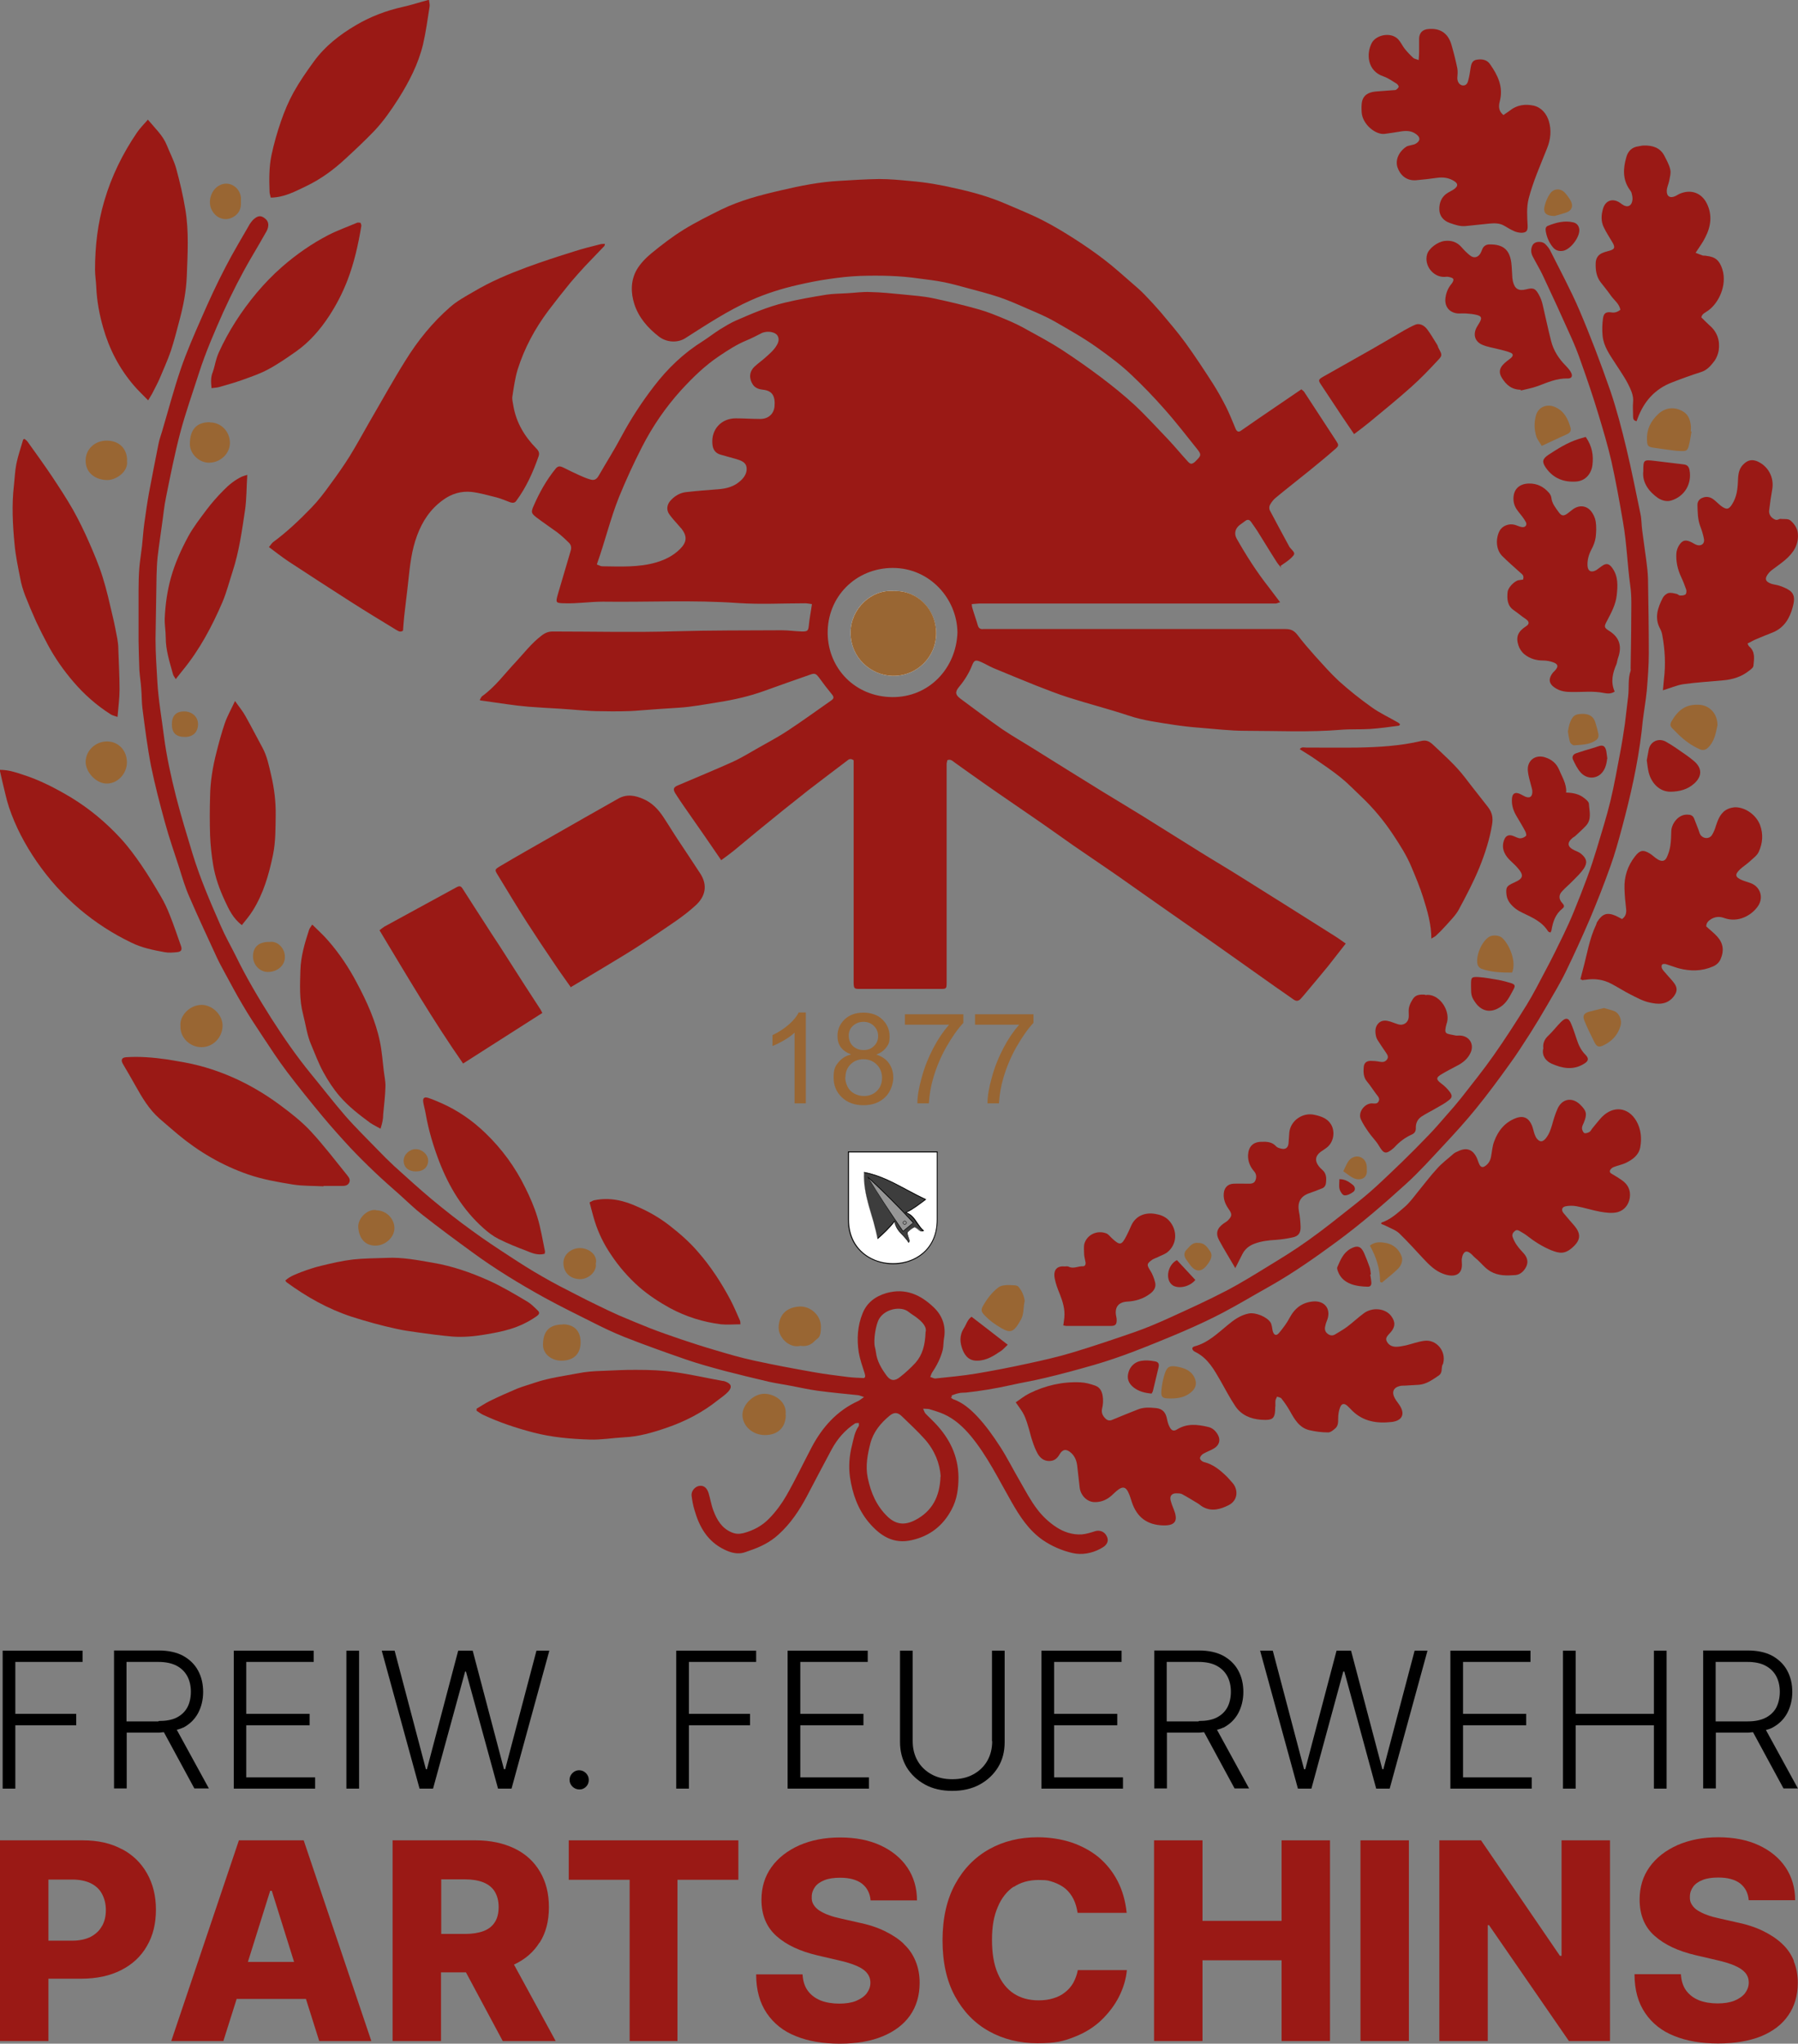 <?xml version="1.0" encoding="UTF-8"?>
<svg id="Ebene_1" data-name="Ebene 1" xmlns="http://www.w3.org/2000/svg" version="1.1" viewBox="0 0 879.8 1000">
  <rect x="0" y="0" width="879.8" height="1000" fill="#808080" stroke="none"/>
  <defs>
    <style>
      .cls-1 {
        fill: #3d3d3d;
      }

      .cls-1, .cls-2, .cls-3, .cls-4, .cls-5, .cls-6 {
        stroke-width: 0px;
      }

      .cls-2 {
        fill: #000;
      }

      .cls-3 {
        fill: #969696;
      }

      .cls-4 {
        fill: #963;
      }

      .cls-5 {
        fill: #fff;
      }

      .cls-6 {
        fill: #9a1915;
      }
    </style>
  </defs>
  <g>
    <path class="cls-5" d="M437.5,289.2c-11.2-1-21.3,8.7-21.3,20.3,0,12.5,10,20.9,20.4,21.2,12.4.3,21.5-9.6,21.5-20.7,0-11.6-9.2-21.2-20.6-20.8"/>
    <path class="cls-6" d="M468.5,309.5c-.2-16.7-13.7-31.6-31.6-31.6-18.2,0-32.2,14.2-31.9,32.2.3,17.1,13.5,30.8,31.5,31,18.1.2,31.4-14.1,32-31.6M292.2,276.3c1,.3,1.7.8,2.5.8,8.9.1,17.8.6,26.4-1.9,4.4-1.3,8.4-3.3,11.7-6.6,3.4-3.4,3.5-6.3.6-10-.3-.3-.6-.6-.9-1-1.5-1.8-3.2-3.5-4.6-5.4-2.1-2.6-1.7-5.5.7-7.8,2-2,4.4-3.3,7.1-3.6,5.2-.6,10.5-1,15.7-1.4,4.1-.3,7.9-1.3,11-4.2,1.9-1.7,3.3-4,2.9-6.6-.4-2.5-2.8-3.3-5.1-4-2.5-.7-5-1.4-7.5-2.1-2.6-.7-3.9-2.5-4.1-5.2-.7-7.1,4.3-12.6,11.4-12.6,4,0,8,.3,12,.3,4.1,0,6.7-2.6,7-6.2.4-5-1.1-7.6-5.6-8.1-1.8-.2-3.8-.7-5-2.5-2-3-1.8-6.3.8-8.8,1.8-1.7,3.9-3.1,5.7-4.8,1.6-1.4,3.3-2.9,4.5-4.6,1.1-1.6,2.3-3.6,1.1-5.7-.9-1.6-3.8-2.3-6.2-1.8-.6.1-1.3.3-1.8.6-2.4,1.2-4.8,2.5-7.3,3.5-4.8,2-9.1,4.8-13.4,7.7-7,4.7-12.9,10.5-18.5,16.6-7.6,8.4-14,17.7-19.2,27.9-4.1,8-7.8,16.1-11.2,24.4-4.2,10.5-6.8,21.6-10.8,32.8M234.8,342.4c.5-.8.7-1.5,1.2-1.8,6.4-4.6,11-11,16.3-16.6,4.1-4.4,7.8-9.3,12.7-13,1.8-1.4,3.4-2,5.5-2,19.9,0,39.9.5,59.8-.1,17.4-.5,34.8-.4,52.2-.5,3.3,0,6.7.5,10,.6,2.8,0,3-.4,3.3-3.1.3-3.3,1-6.6,1.5-10.3-1-.1-2.2-.4-3.3-.4-10.8,0-21.7.6-32.5-.1-22.2-1.6-44.3-.4-66.5-.7-6.2,0-12.4,1-18.7.8-4.4-.1-4.5-.2-3.3-4.5,1.8-6.1,3.6-12.2,5.4-18.3.3-1,.6-2.1.9-3.1.4-1.4.1-2.7-.8-3.6-1.8-1.8-3.7-3.6-5.8-5.2-3.4-2.5-6.9-4.8-10.3-7.4-2.4-1.9-2.6-2.5-1.4-5.3,2.9-6.7,6.4-13,11-18.6,1.1-1.3,2.2-1.1,3.5-.5,2.6,1.3,5.2,2.6,7.9,3.8,1.8.8,3.6,1.6,5.4,2.1,2,.6,3.1,0,4.2-1.9,3.6-6.3,7.5-12.4,10.9-18.8,4.7-8.8,10.1-17.1,16.2-25,6.6-8.6,14.4-16.1,23.7-21.9,2.8-1.8,5.5-3.9,8.3-5.7,2.6-1.6,5.2-3.2,7.9-4.4,7.8-3.4,15.6-6.8,24-8.8,6.7-1.6,13.5-2.8,20.3-3.9,3.3-.5,6.7-.5,10-.7,3.9-.2,7.8-.8,11.6-.6,5.4.1,10.7.7,16.1,1.2,4.8.5,9.7.8,14.4,1.8,7.6,1.6,15.2,3.4,22.6,5.5,4.3,1.2,8.6,3,12.7,4.7,3.9,1.6,7.7,3.4,11.3,5.5,5.7,3.1,11.4,6.2,16.8,9.7,6.4,4.2,12.7,8.6,18.8,13.2,5.7,4.3,11.3,8.8,16.5,13.6,5.7,5.3,10.9,11.1,16.3,16.7,3.4,3.6,6.6,7.5,9.9,11.1,1.2,1.3,1.9,1.3,3.3.2.3-.3.6-.6.9-.9,2.2-2.2,2.4-2.8.5-5.2-5.3-6.6-10.5-13.4-16.2-19.8-5.1-5.8-10.4-11.3-16-16.6-5.2-5-11-9.3-16.9-13.5-6.7-4.8-13.9-8.8-21-12.9-3.9-2.2-8.1-4-12.3-5.8-4.8-2.1-9.7-4.3-14.7-6-5.4-1.8-11-3.2-16.5-4.7-3.4-.9-6.9-1.9-10.4-2.6-4-.8-8.1-1.3-12.1-1.8-9.5-1.4-19.1-1.6-28.8-1.3-5.4.2-10.7.8-16,1.6-4.9.7-9.8,1.7-14.6,2.8-7.9,1.8-15.6,4.2-23,7.5-11.4,5.1-21.7,11.9-32.2,18.6-3.6,2.3-9.1,2.2-13-.9-5.4-4.2-9.8-9.3-11.9-15.8-1.8-5.6-1.8-11.5,1.1-16.7,1.8-3.1,4.5-5.9,7.3-8.2,5-4.1,10.2-8.1,15.7-11.5,5.8-3.6,12.1-6.7,18.3-9.8,9.4-4.6,19.5-7.2,29.5-9.5,9.4-2.2,18.8-4.1,28.5-4.6,6.4-.4,12.9-.8,19.4-.9,5.2,0,10.3.5,15.5,1,7.4.6,14.8,1.9,22,3.6,8.3,1.8,16.4,4.1,24.1,7.4,6.2,2.7,12.6,5.2,18.6,8.3,5.3,2.7,10.4,5.8,15.4,9,5,3.2,9.9,6.6,14.6,10.2,4.7,3.6,9.1,7.6,13.6,11.5,2.1,1.8,4.3,3.7,6.2,5.7,2.6,2.7,5.2,5.5,7.7,8.4,4.2,5,8.4,9.9,12.2,15.1,4.7,6.5,9.1,13.2,13.4,19.9,2.3,3.6,4.4,7.4,6.4,11.3,1.4,2.8,2.6,5.7,3.8,8.6.4.8.6,1.6,1,2.4.6,1.2,1.4,1.6,2.6.7,5.3-3.7,10.7-7.4,16-11,4.4-3,8.9-6.1,13.5-9.2.5.5,1.1.8,1.4,1.3,5.2,8,10.4,15.9,15.6,23.9,1.3,2,1.4,2.4-.3,3.9-4.2,3.7-8.6,7.3-12.9,10.8-5.4,4.4-11,8.7-16.4,13.2-1.1.9-2.1,2.2-2.8,3.5-.4.7-.4,2,0,2.7,3.1,5.9,6.3,11.8,9.5,17.7.2.4.6.7.8,1,2.1,2.3,2.2,2.5-.1,4.7-1.5,1.4-3.3,2.5-5,3.7.1.4.3.7.4,1-.9-1.1-1.9-2.2-2.6-3.4-3.1-4.8-6-9.7-9.1-14.6-1-1.6-2.1-3-3.1-4.5-.9-1.3-1.9-1.3-3-.4-.9.6-1.7,1.3-2.6,1.9-2.2,1.7-2.8,4.2-1.5,6.6,4.7,8.3,9.8,16.3,15.7,23.8,1.8,2.4,3.6,4.8,5.6,7.4-.9.2-1.4.5-2,.6-.9,0-1.7,0-2.6,0-47.3,0-94.7,0-142,0-1.3,0-2.7.2-4.3.3.1.9.1,1.4.3,1.9.8,2.8,1.8,5.5,2.6,8.3.4,1.5,1.2,2.2,2.8,2,1,0,1.9,0,2.9,0,48.3,0,96.6,0,144.9,0,2.7,0,4.3.8,5.9,2.9,2.7,3.6,5.7,7,8.7,10.4,3.8,4.2,7.5,8.4,11.6,12.2,5,4.5,10.4,8.8,15.9,12.7,4,2.9,8.6,5,12.9,7.5.4.2.6.5,1.1.9-.3.3-.4.7-.6.7-4.7.6-9.4,1.3-14.1,1.6-4.7.3-9.5,0-14.3.4-15.6,1.3-31.1.5-46.7.5-7.4,0-14.8-.9-22.3-1.5-4.2-.3-8.4-.8-12.5-1.4-7.6-1.2-15.1-2.1-22.5-4.6-9.6-3.2-19.5-5.7-29.2-8.8-5.4-1.7-10.6-3.8-15.8-5.8-7-2.8-14-5.7-21-8.6-2.1-.9-4-2.1-6.1-3-2.5-1.1-3.3-1-4.3,1.6-1.6,4-3.8,7.5-6.5,10.7-2,2.5-1.7,3.8.8,5.7,6.8,5,13.5,10.1,20.4,14.9,5,3.4,10.3,6.4,15.4,9.6,11.2,7,22.4,14,33.6,20.9,6.5,4,13.1,7.9,19.7,12,9.4,5.8,18.6,11.7,28,17.5,6.9,4.3,13.9,8.4,20.7,12.7,14.8,9.3,29.7,18.6,44.5,28,2,1.2,3.9,2.6,6.2,4.2-3.1,3.9-5.8,7.5-8.6,11-3.9,4.8-8,9.6-12,14.4-.5.6-1,1.1-1.5,1.7-1.1,1.1-2.1,1.2-3.4.3-3.1-2.2-6.2-4.3-9.3-6.5-7-4.9-13.9-9.9-20.9-14.8-5.8-4.1-11.7-8.3-17.5-12.3-8.7-6.1-17.4-12.1-26-18.2-5.6-3.9-11.1-7.9-16.7-11.7-5.8-4-11.6-7.9-17.4-11.9-6.3-4.4-12.5-8.9-18.8-13.2-8.2-5.7-16.4-11.2-24.5-16.9-4.9-3.4-9.7-6.9-14.5-10.3-1.1-.7-2.1-2.1-3.9-1.3,0,.6-.3,1.2-.3,1.8,0,35.1,0,70.2,0,105.3,0,.5,0,1.1,0,1.6,0,3.2-.1,3.2-3.3,3.2-13,0-26,0-39,0-2.9,0-3.1-.1-3.2-3,0-.8,0-1.5,0-2.3v-106.6c-1.6-1.1-2.5-.4-3.3.3-6.3,4.8-12.6,9.5-18.8,14.3-8.4,6.6-16.7,13.3-25,20.1-3.9,3.2-7.8,6.5-11.7,9.7-1.9,1.5-3.8,2.9-6,4.5-2.9-4.2-5.5-8-8.1-11.8-3.1-4.5-6.3-9-9.4-13.5-1.7-2.4-3.3-4.8-4.9-7.3-1.3-2.1-1-3.1,1.2-4,8.9-3.8,17.9-7.5,26.8-11.5,4.4-2,8.5-4.6,12.8-7,4.9-2.8,9.9-5.4,14.5-8.5,7.1-4.7,14-9.7,21-14.6,1.3-.9,1.3-1.7.3-2.9-2.2-2.7-4.3-5.4-6.3-8.2-1.6-2.1-2.2-2.3-4.6-1.4-7.4,2.6-14.9,5.2-22.3,7.9-7.2,2.6-14.7,4.3-22.3,5.5-6.5,1-12.9,2.3-19.5,2.7-6.2.4-12.5.8-18.7,1.3-6.5.6-13,.5-19.4.4-6.6,0-13.1-.8-19.7-1.2-5.3-.3-10.6-.6-15.8-1-3.4-.3-6.9-.7-10.3-1.2-4.3-.6-8.5-1.2-13.3-1.9"/>
    <path class="cls-6" d="M452.9,651.8c.7-2.2-1.2-4.5-3.5-6.4-1.5-1.3-3.2-2.2-4.7-3.4-3.8-3.2-11.7-1.5-14.5,3.3-1.7,2.8-2.9,10.6-2.1,13.8.2.8.4,1.7.5,2.5.5,4.5,2.8,8.2,5.3,11.6,1.9,2.5,3.9,2.7,6.5.6,2.7-2.1,5.3-4.5,7.6-7,3.4-3.9,4.7-8.7,4.9-15M460.3,722.5c-.4-6.5-3-12.9-7.8-18.3-3.5-3.9-7.4-7.5-11.2-11.2-2.1-2-3.8-2.1-6.1-.2-4.3,3.6-7.8,7.8-9.3,13.4-1.4,5.5-2.5,11.1-1.3,16.9,1.5,7.3,4.3,13.8,9.7,19,4,3.8,8.3,4.5,13.7,1.6,8-4.2,11.9-11.3,12.2-21.2M465.1,683.7c.4.3.8.7,1.2.9,4.9,1.7,8.7,5.1,12,8.6,4.2,4.5,7.8,9.6,11.1,14.7,3.5,5.4,6.4,11.3,9.7,16.9,2.7,4.7,5.2,9.5,8.5,13.8,2.5,3.3,5.7,6.3,9.2,8.6,3.6,2.4,8,3.9,12.6,3.6,2.2-.2,4.4-.9,6.6-1.6,2.1-.6,4.3.2,5.4,2.2,1.1,1.9.8,3.7-1,5.2-.6.5-1.3.8-1.9,1.2-4.3,2.3-9.2,3.2-13.8,2.1-5.1-1.2-10-3.3-14.4-6.3-6.9-4.8-11.3-11.6-15.4-18.8-6.3-11-11.8-22.4-19.9-32.2-3.7-4.4-7.9-8.3-13.3-10.7-2.3-1-4.7-1.7-7-2.4-.8-.2-1.6-.1-3-.2.5,1.1.7,1.8,1.1,2.3,1.5,1.6,3.1,3,4.6,4.6,7.1,7.4,11.5,16,11.6,26.6,0,5.6-.7,10.9-3.4,15.9-4.2,7.9-10.6,12.9-19.4,14.9-9.1,2.1-15.5-2.1-21.1-8.7-5.4-6.5-8-14.1-9.2-22.2-.7-5.2-.3-10.4,1-15.5.8-3.2,1.3-6.6,3.3-9.4.2-.3,0-.8.1-1.5-.8,0-1.5,0-1.9.2-4.9,3.2-8.6,7.5-11.4,12.6-4.1,7.6-8.1,15.3-12.1,22.9-3.7,7-8.1,13.6-14,18.9-4,3.7-8.9,6.1-14,7.8-1.4.5-2.8,1.1-4.3,1.3-2.8.3-5.3-.4-8-1.7-8.4-4-12.4-11.1-14.8-19.5-.7-2.3-1.1-4.6-1.4-7-.2-2.2,1.6-4.3,3.6-4.7,2.2-.4,3.8.7,4.7,3.4.9,2.9,1.3,5.9,2.4,8.7,1.7,4.5,4.1,8.6,8.9,10.6,1.9.8,3.6.9,5.7.4,5-1.3,9.4-3.7,12.8-7.3,3.2-3.3,6-7.1,8.3-11.1,4.4-7.7,8.2-15.7,12.3-23.5,5.2-9.9,12.4-18,22.7-22.7.9-.4,1.6-1.1,3-2-1.4-.4-2.1-.8-2.8-.9-6.7-.7-13.3-1.3-20-2.2-4.4-.6-8.7-1.6-13-2.4-3.6-.7-7.2-1.2-10.8-2-7.3-1.7-14.7-3.5-22-5.4-6.3-1.7-12.5-3.4-18.6-5.5-10.1-3.5-20.2-7.1-30.1-11-5.5-2.2-10.9-4.8-16.2-7.5-7.6-3.8-15.3-7.6-22.8-11.7-12.3-6.8-24.3-14.1-35.6-22.4-8.1-5.9-16.2-11.9-24.1-18.1-3.9-3-7.4-6.5-11.1-9.8-4.2-3.7-8.4-7.4-12.5-11.3-4-3.8-7.9-7.7-11.7-11.7-4.7-5.1-9.3-10.2-13.7-15.5-5.9-7.1-11.8-14.4-17.4-21.8-4.3-5.7-8.2-11.7-12.1-17.6-3.3-5-6.7-10.1-9.7-15.3-3-5-5.7-10.2-8.5-15.3-1.3-2.5-2.7-4.9-3.9-7.5-4.6-10-9.3-20-13.6-30-2-4.5-3.4-9.3-4.9-14.1-2.4-7.4-5-14.8-7-22.2-2.5-9.1-4.9-18.3-6.8-27.6-1.8-9.3-3-18.8-4.2-28.2-.4-3.2-.3-6.4-.6-9.7-.2-3-.7-6-.9-9-.2-4.8-.3-9.5-.4-14.3,0-8.2,0-16.5,0-24.7,0-3.8.1-7.6.4-11.3.3-3.5.9-7,1.3-10.5.4-3.6.6-7.3,1.1-10.9.7-5,1.4-10,2.3-15,1.5-8.1,3.1-16.1,4.7-24.2.4-2,1.1-3.9,1.7-5.9,3-10.1,5.7-20.4,9.1-30.4,2.9-8.5,6.5-16.7,10.1-24.9,3.7-8.5,7.6-17,11.9-25.2,3.7-7.2,7.9-14.1,11.9-21.1.4-.6.9-1.2,1.4-1.8,2.4-2.3,4-2.5,6.2-.6,1.7,1.4,1.8,3.7.5,6.1-2.4,4.2-4.8,8.4-7.3,12.6-5.1,8.7-9.6,17.6-13.8,26.8-4.4,9.9-8.7,19.8-12,30.1-3.1,9.7-6.5,19.2-9.1,29-2.7,10.3-4.8,20.8-6.9,31.3-1,4.6-1.4,9.4-2.1,14.1-.7,5.2-1.5,10.4-2.1,15.6-.3,3-.4,6-.5,9.1-.2,10.3-.3,20.5-.5,30.8,0,7,.5,14,.9,21,.5,8.9,2.1,17.7,3.2,26.5,1.3,10.1,3.5,20,6,29.9,2.4,9.3,5.2,18.5,8,27.7,3.7,12.1,8.7,23.7,13.8,35.3,2.2,5.1,4.9,9.8,7.4,14.8,5.1,10.5,11.1,20.6,17.3,30.4,6,9.4,12.3,18.5,19.4,27.2,5.6,6.8,10.9,13.7,16.6,20.3,5.1,5.9,10.7,11.3,16.1,16.9,2.6,2.7,5.3,5.4,8.1,8,6,5.4,12,10.9,18.2,16.1,6.5,5.4,13.1,10.6,19.9,15.5,6,4.4,12.2,8.5,18.5,12.6,5.2,3.4,10.5,6.8,16,9.9,5.3,3.1,10.8,5.9,16.3,8.7,3.6,1.9,7.3,3.7,11,5.5,3.3,1.6,6.6,3.2,10,4.7,5,2.1,9.9,4.2,15,6.2,5.1,2,10.3,3.8,15.6,5.6,5.4,1.8,10.9,3.6,16.4,5.2,6.4,1.9,12.8,3.8,19.4,5.2,9.6,2.1,19.3,3.9,28.9,5.6,5.6,1,11.3,1.7,16.9,2.4,2.6.3,5.2.4,7.8.5.9-.6.5-1.4.3-2.3-1.1-3.4-2.3-6.8-2.9-10.3-1-6.5-.6-13,1.9-19.1,2.1-5.2,6.2-8.3,11.7-9.9,9.4-2.6,16.8.9,23.3,7.2,4.1,4,5.9,9.2,4.8,15.1-.3,1.8-.2,3.7-.6,5.5-1,4-2.9,7.7-5.2,11.1-.4.6-.6,1.5-.9,2.2.9.2,1.8.8,2.6.7,6.6-.7,13.3-1.3,19.9-2.4,8.3-1.4,16.6-3,24.8-4.8,7.5-1.6,15-3.3,22.3-5.5,10.3-3.1,20.6-6.6,30.7-10.1,5.7-2,11.3-4.4,16.8-6.9,9.2-4.2,18.5-8.4,27.5-13.1,7.3-3.8,14.2-8.1,21.2-12.4,6.4-3.9,12.9-7.9,19-12.3,7.5-5.3,14.7-11.1,21.9-16.8,3.8-3,7.6-6.1,11.2-9.4,4.4-4,8.6-8.1,12.9-12.2,4.5-4.4,8.9-8.8,13.2-13.3,3-3.1,5.8-6.4,8.6-9.6,2.5-2.8,5-5.7,7.3-8.6,5.3-6.8,10.8-13.6,15.7-20.6,5.7-8.1,11.1-16.5,16.3-24.9,3.3-5.4,6.2-11.1,9.2-16.8,3-5.6,5.8-11.3,8.6-17.1,1.8-3.8,3.6-7.6,5.2-11.6,2.3-5.6,4.5-11.2,6.6-16.9,1.7-4.6,3.2-9.2,4.6-13.8,2.3-7.8,4.8-15.5,6.7-23.4,1.9-7.9,3.3-15.9,4.8-23.8.9-4.7,1.6-9.3,2.3-14,.6-4.5,1-9,1.6-13.5.5-4.2-.2-8.5,1.2-12.5.1-.4,0-.9,0-1.3.1-8,.3-16,.3-24,0-5.5.3-11.1-.5-16.5-1.4-10.2-1.7-20.6-3.5-30.8-1.7-10-3.5-20-5.7-29.9-1.8-7.8-4.1-15.5-6.4-23.1-2.6-8.6-5.5-17.1-8.5-25.5-1.4-4.1-3-8.1-4.8-12.1-4.5-10.1-9.1-20.1-13.8-30.1-1.5-3.2-3.4-6.3-5-9.4-.9-1.7-1-3.6-.2-5.3.7-1.5,2.3-2,3.9-1.8.8,0,1.7.4,2.3.9.9.9,1.8,1.9,2.4,3,4.9,9.8,10.1,19.4,14.4,29.4,5.5,12.9,10.5,26.1,15.1,39.3,3.2,9.4,5.7,19.1,8,28.7,2.5,10.5,4.6,21.1,6.8,31.7.6,2.7.5,5.6.9,8.4.6,4.9,1.4,9.8,2,14.7.4,2.9.7,5.8.8,8.7.2,12.1.4,24.3.4,36.4,0,6.1-.5,12.3-1,18.4-.5,5-1.4,10-2,15-.2,1.6-.3,3.2-.5,4.8-1.9,16.1-5.5,31.9-9.7,47.5-1.7,6.3-3.4,12.5-5.6,18.6-3.1,8.7-6.5,17.4-10.1,25.9-3.7,8.6-7.6,17.2-11.7,25.6-2.7,5.6-6,11-9.1,16.4-2.7,4.7-5.5,9.3-8.4,13.9-3.3,5.1-6.5,10.2-10.1,15.1-5.3,7.4-10.7,14.7-16.4,21.7-5.1,6.3-10.6,12.3-16.1,18.2-5.9,6.3-11.7,12.8-18.1,18.6-10.9,9.9-22,19.5-33.8,28.2-10.6,7.8-21.4,15.4-32.9,21.9-7.7,4.3-15.3,8.9-23.1,13-6.3,3.3-12.8,6.3-19.3,9.1-8.2,3.5-16.5,6.9-24.9,10.1-6.1,2.3-12.2,4.4-18.4,6.2-8,2.3-16,4.5-24.1,6.4-5.7,1.4-11.4,2.3-17.1,3.6-7.2,1.6-14.4,2.8-21.7,3.6-1.2.1-2.4,0-3.5.3-1.2.2-2.3.7-3.5,1.1,0,.3,0,.6,0,.9"/>
    <path class="cls-6" d="M296,119.2c-.1.6-.1,1-.3,1.2-3.1,3.3-6.3,6.5-9.4,9.8-2.4,2.6-4.8,5.3-7.1,8-3.7,4.5-7.3,9.1-10.8,13.7-6.6,8.8-11.8,18.4-15.1,28.9-1.3,4.3-1.9,8.8-2.6,13.3-.2,1.4.3,3,.5,4.5,1.4,8.2,5.5,15,11.2,20.8,1.3,1.3,1.7,2.4,1.1,4-2.7,7.7-6,15.1-10.9,21.7-.8,1.1-1.8,1-2.9.7-2.2-.8-4.4-1.8-6.7-2.4-4.1-1-8.1-2.2-12.3-2.7-5.1-.5-9.8.9-14,4-6.1,4.4-10,10.3-12.6,17.3-2.7,7.2-3.5,14.6-4.3,22.2-.6,5.8-1.4,11.5-2,17.2-.3,2.5-.4,4.9-.6,7.2-1.5,1-2.5,0-3.5-.5-7.4-4.5-14.8-9-22-13.6-10.3-6.6-20.5-13.2-30.7-19.9-3.1-2.1-6.1-4.4-9.4-6.9.8-1,1.3-1.8,2-2.4,6.8-5,12.9-10.8,18.8-16.9,3.3-3.4,6.2-7.2,9-11.1,3.3-4.5,6.6-9.1,9.6-13.9,3.4-5.5,6.5-11.2,9.7-16.8,5.9-10.1,11.5-20.3,17.7-30.2,6-9.7,13.2-18.6,21.8-26.1,3.4-3,7.6-5.3,11.6-7.6,8.2-4.9,17-8.6,25.9-11.9,7.6-2.8,15.3-5.3,23-7.7,4.3-1.4,8.7-2.5,13.1-3.6.7-.2,1.4-.1,2.2-.2"/>
    <path class="cls-6" d="M675.8,598.3c4.6-1.5,8-4.7,11.5-7.7,2.3-2,4.1-4.4,6-6.8,3.3-4,6.4-8.2,9.9-12,2.4-2.7,5.4-4.9,8.1-7.3.6-.5,1.3-.8,2-1.1,4.2-2.1,7.3-1.1,9.3,3.1.5,1.1.8,2.3,1.3,3.3.7,1.4,1.7,1.6,2.9.7,1.6-1.1,2.5-2.7,2.8-4.6.5-2.4.6-5,1.5-7.3,1.9-5.3,5.3-9.5,10.7-11.5,3.8-1.4,6.3,0,7.8,3.6.5,1.3.8,2.7,1.2,4,.3.8.6,1.6,1.1,2.3,1.6,2,2.9,1.9,4.5,0,1.6-2,2.4-4.3,3.1-6.7.7-2.6,1.5-5.2,2.6-7.7,2.2-5,7.1-5.9,11-2.2,3.3,3.2,3.6,4.7,1.9,8.9-.4.9-.9,1.8-.9,2.7,0,.8.5,2,1.1,2.4.6.3,1.8-.1,2.5-.5.6-.3,1-1.2,1.4-1.7,1.6-1.9,3.1-3.9,4.8-5.7,5.6-5.6,12.8-4.8,16.8,2,2.3,4,2.7,8.5,1.9,12.9-.7,3.8-3.7,6-7,7.6-1.9.9-4.1,1.3-6.1,2.1-.7.3-1.5,1-1.7,1.6-.4,1.2.8,1.6,1.6,2.1,1.4.8,2.8,1.7,4.1,2.6,3.1,2.1,4.5,5,4,8.6-.5,3.5-2.7,6.2-5.9,7.1-2.7.7-5.8.3-8.6-.2-3.9-.7-7.8-2-11.7-2.7-1.7-.3-3.7-.3-5.4.1-1.7.4-2,1.9-.8,3.3,1.7,2.1,3.5,4.1,5.3,6.2,3.1,3.7,3.1,6.7-.3,10-4.2,4.1-6.9,3.6-11.2,1.9-4.3-1.8-8.2-4.3-11.9-7.2-.9-.7-2-1.3-3-1.9-.8-.5-1.7-1.1-2.7-.3-1,.8-1.6,1.8-1.1,3.1.5,1.3,1.1,2.6,1.9,3.7,1,1.5,2.3,2.9,3.5,4.2,1.7,1.9,2.3,4.1,1.3,6.3-1,2.2-2.9,4.1-5.3,4.3-4.2.3-8.3.5-12.3-1.8-2.9-1.7-4.7-4.4-7.2-6.4-1-.8-1.8-1.9-2.8-2.6-1.5-1.1-2.6-.9-3.4.7-.3.6-.5,1.4-.6,2.1-.1.6,0,1.3,0,1.9.6,6.6-4.3,7.2-8.8,5.6-4.1-1.4-7.1-4.4-10-7.5-3.9-4.2-7.7-8.4-11.8-12.4-1.7-1.6-4.1-2.4-6.2-3.5-.8-.4-1.7-.8-2.6-1.1,0-.2,0-.4,0-.7"/>
    <path class="cls-6" d="M279.4,483.2c-2.7-3.9-5.4-7.5-7.9-11.3-4.7-6.9-9.3-13.8-13.8-20.8-4.8-7.5-9.4-15.2-14.1-22.9-1.6-2.6-1.6-2.7,1-4.3,4.3-2.6,8.6-5,12.9-7.5,9.5-5.4,18.9-10.8,28.4-16.2,5.5-3.1,11.1-6.3,16.6-9.4,4.2-2.4,8.3-1.6,12.4.2,4.3,1.9,7.4,5.2,9.9,9.1,2.4,3.6,4.6,7.3,7,10.9,3.6,5.5,7.3,10.9,10.9,16.5,3.6,5.6,2.6,11.1-2.4,15.6-6.1,5.6-13.1,9.9-19.8,14.5-4.9,3.3-9.9,6.6-15,9.7-7.2,4.4-14.4,8.7-21.6,13-1.4.8-2.7,1.6-4.4,2.6"/>
    <path class="cls-6" d="M694.2,29.1c.1-1.5.2-2.5.2-3.6,0-2.3,0-4.6,0-6.8.2-2.8,1.8-4.3,4.6-4.5,5.4-.5,9.5,1.8,11.2,7.6,1.1,3.8,2.1,7.7,2.9,11.6.3,1.6.1,3.2,0,4.8,0,1.8,1,3.4,2.6,3.6,1.6.2,2.4-1,2.7-2.3.6-2.1.9-4.2,1.2-6.3.3-1.9.8-3.7,3.1-4,2.5-.4,4.9,0,6.4,2.2,3.8,5.4,6.6,11.1,4.8,18.1-.6,2.2-.8,4.8,1.8,6.8,1-.8,2.1-1.4,3.1-2.2,3.5-2.8,7.6-3.3,11.7-2.4,3.8.9,6.3,4,7.4,7.6,1.3,4.4.9,8.9-.9,13.3-3.2,8.1-6.8,16.1-9,24.6-1.1,4.4-.7,8.8-.5,13.2.1,2.5-.5,3.4-2.9,3.5-1.2,0-2.6-.3-3.7-.8-1.6-.7-3.1-1.6-4.6-2.5-2.4-1.5-4.9-1.4-7.5-1.2-3.9.4-7.7.8-11.5,1.2-2.8.3-5.3-.6-7.9-1.5-3.1-1.1-5-3.4-5.1-6.5-.1-3.3,1-6.4,4.2-8.3,1-.6,2.1-1.1,3.1-1.8,2-1.5,1.9-2.7-.2-4-2.5-1.5-5.2-1.9-8.1-1.5-3.5.5-7,.9-10.5,1.2-4.9.3-7.8-2.8-9-6.4-1.1-3.5.6-7.5,4.3-10,.6-.4,1.4-.5,2.1-.7.7-.2,1.5-.3,2.2-.6,2.6-1.3,2.9-3.2.5-4.9-2.4-1.8-5.2-1.7-8-1.2-2.4.4-4.9.8-7.3,1.1-4.4.6-10.9-4.6-11.3-10.5-.1-1.9-.2-4,.3-5.8,1.1-3.5,4.2-4.3,7.5-4.5,2.7-.2,5.4-.4,8-.6.3,0,.7,0,.9-.1.6-.4,1.2-.9,1.4-1.5.1-.4-.5-1.2-.9-1.5-2.1-1.3-4.2-2.8-6.5-3.6-8.1-2.7-8.5-11.3-5.7-16.5,2.3-4.1,10.2-5.6,13.5-.9.9,1.2,1.6,2.6,2.5,3.8,1.3,1.6,2.7,3.1,4.2,4.5.5.5,1.5.6,2.7,1.1"/>
    <path class="cls-6" d="M792.9,151.7c-.5-3.1-3.1-4.8-4.7-7.1-1.5-2.2-3.3-4.3-4.9-6.4-2.1-2.7-2.6-5.9-2.5-9.2,0-2.5,1.1-4.4,3.5-5.3.9-.4,1.8-.6,2.8-.9,3-.7,3.4-1.7,1.9-4.2-1.4-2.4-3-4.8-4.2-7.3-1.5-3-1.3-6.2-.4-9.2,1.2-4.1,4.8-5.3,8.4-2.8.3.2.5.4.8.6,2.6,1.9,4.8,1.1,5.2-2.1.1-1-.1-2.1-.4-3.2-.1-.6-.5-1.2-.9-1.7-3.6-5-3.3-10.5-1.7-16,.8-2.9,2.7-4.9,5.9-5.3.9-.1,1.7-.4,2.6-.4,4.3-.1,8,1,10.1,5,1.1,2.2,2.4,4.4,2.9,6.8.4,1.7-.2,3.6-.5,5.4-.3,1.6-1.1,3.1-1.2,4.7-.2,3,1.6,4.1,4.3,2.8.8-.4,1.5-.9,2.3-1.2,5.4-2.2,10.4-.2,12.9,4.7,2.9,5.7,2.1,11.4-.7,16.8-1.2,2.5-2.9,4.7-4.7,7.5,1.2.5,2.3.9,3.4,1.3.6.2,1.3,0,1.9.2,4.5.5,6.4,2.3,7.8,6.6,2.4,7.8-1.8,16.5-7,20.2-1.2.9-3,1.5-3.3,3.3,1.3,1.3,2.6,2.6,3.9,3.8,3.9,3.3,5.3,7.5,4.6,12.4-.3,1.7-1,3.6-2,5-1.8,2.4-3.7,4.7-6.8,5.6-4.7,1.5-9.4,3.2-14,5-8.4,3.2-13.8,9.3-16.9,17.7-.1.4-.3.8-.5,1.3-1.7-.3-1.7-1.5-1.7-2.7,0-2.2-.2-4.4,0-6.5.2-1.8-.1-3.4-.7-5.1-1.9-5.1-5.1-9.5-8-14-2.7-4.2-5.7-8.3-6.2-13.4-.3-2.9-.2-5.8.2-8.7.4-2.7,1.7-3.2,4.4-2.8q2,.3,4.1-1.3"/>
    <path class="cls-6" d="M624,688.1c0,6.1-.9,7-7,6.6-5.1-.4-9.6-2.3-12.5-6.6-2.7-4-4.9-8.3-7.3-12.5-3.1-5.4-6.1-10.8-11.8-13.8-.4-.2-.8-.4-1.1-.6-1.2-.9-1.2-2,.2-2.4,6.5-1.7,11.2-6.3,16.2-10.4,3.1-2.6,6.3-4.9,10.4-5.7,3.3-.6,8.8,1.6,10.6,4.4.4.6.5,1.4.7,2.1.2.8.2,1.7.5,2.5.6,1.7,1.7,2,2.9.6,2-2.4,3.9-4.9,5.3-7.6,2.6-4.8,6.3-7.5,11.7-7.9,5.3-.3,8.4,3.5,6.8,8.6-.4,1.1-.9,2.2-1.1,3.4-.4,1.4-.2,2.8,1.1,3.8,1.1.9,2.4,1.1,3.6.4,2-1.2,4.1-2.4,6-3.8,2.8-2.1,5.4-4.6,8.3-6.7,4.2-3,10.4-2.3,13.2,1.4,2.2,2.9,2.1,5.4-.3,8.1,0,0-.2.1-.2.2-1,1.2-2.6,2.4-1.6,4.2.9,1.8,2.6,2.6,4.6,2.6,1.6,0,3.2-.4,4.8-.7,2.9-.7,5.8-1.8,8.8-2.2,6-.9,10.9,5,9.4,10.9,0,.3-.3.6-.4.9-.6,1.7.1,3.8-1.7,5.1-3,2-6,4.3-9.8,4.6-2.3.2-4.5.2-6.8.4-1,0-2,0-2.9.3-2.5.7-3.5,2.5-2.5,5,.6,1.4,1.5,2.6,2.4,3.8,3.7,5.2,1.1,8.2-3.6,8.7-7.1.8-13.8-.2-19.2-5.5-.8-.8-1.5-1.6-2.3-2.3-1.5-1.4-2.8-1.4-3.6.5-.7,1.7-1,3.7-1,5.6,0,1.8,0,3.6-1.4,4.8-1,.9-2.3,2-3.5,2-3.1,0-6.2-.4-9.2-1.1-5-1.2-7.3-5.4-9.6-9.5-1.2-2.1-2.5-4-4-5.9-.4-.6-1.4-.7-2.2-1-.3.6-.7,1.3-.8,2-.1,1,0,2,0,2.9"/>
    <path class="cls-6" d="M773.3,479.2c.4-1.7.9-3.3,1.3-5,2-7.3,3.1-14.8,6.4-21.7.2-.5.3-1.1.6-1.5,2.5-3.9,4.8-4.7,9-2.9,1.1.5,2.1,1.1,3.1,1.6,1.8-1.3,2.2-2.9,2-4.9-.4-3.3-.7-6.6-.8-10-.2-5.8,1.5-11.1,5.1-15.7,2.4-3.1,4-3.5,7.4-1.4,1.4.9,2.5,2.1,3.9,2.9,2,1.1,3.4.8,4.3-1.1.8-1.7,1.4-3.6,1.7-5.5.4-2.4.4-4.9.5-7.4.1-3.3,3.2-8.1,7.8-8,1.6,0,2.8.4,3.4,2,.7,1.8,1.4,3.6,2.1,5.4.3.8.5,1.7.9,2.4,1.4,2.1,4.3,2.3,5.7.2.9-1.4,1.5-3.1,2-4.7,1.1-3.3,2.4-6.6,5.9-8.1,1.1-.5,2.3-.7,3.4-.8,5.2,0,10.3,3.8,12.2,8.6,1.7,4.6,1.3,9-.6,13.2-.8,1.8-2.8,3.2-4.4,4.7-1.5,1.4-3.3,2.5-4.8,3.9-2.6,2.5-2.4,3.8.9,5.2,1.4.6,2.9,1,4.3,1.5,4.8,1.8,6.5,7.1,3.6,11.3-3,4.4-9.6,8.3-16.5,5.8-2.2-.8-4.2-.7-6.2.4-1.5.9-2.6,1.9-2.6,3.7,1.8,1.7,3.8,3.2,5.4,5,2.9,3.2,3.4,6.9,1.7,10.8-.7,1.8-2,3-3.8,3.8-5.5,2.4-11.1,2.4-16.8.9-2.1-.6-4.1-1.4-6.1-2-.6-.2-1.7-.2-2,.2-.4.4-.3,1.5,0,2,.5.9,1.3,1.7,2,2.5,1.3,1.6,2.8,3,4,4.7,1.7,2.4,1.3,4.3-.4,6.5-3.3,4.1-7.7,3.8-11.9,2.8-3.2-.7-6.2-2.4-9.2-3.9-3.2-1.6-6.2-3.6-9.3-5.2-3.9-2.1-8.2-2.7-12.6-2-.5,0-1.1.1-1.6.2,0,0-.2-.1-.7-.4"/>
    <path class="cls-6" d="M813.7,337.8c.2-1.8.3-3.6.5-5.4.9-7.3.5-14.5-.8-21.6-.2-1.2-.6-2.3-1.2-3.4-2.7-5.2-1-10.1,1.4-14.8.5-1,1.7-2.1,2.8-2.4,1.2-.3,2.7.1,4,.4.6.1,1.1.8,1.7.8.9,0,2,0,2.7-.6.4-.4.5-1.6.3-2.3-.7-2-1.5-4.1-2.4-6-1.8-3.8-2.7-7.8-2.4-11.9.1-1.2.6-2.6,1.2-3.6,1.7-2.8,3.4-3.1,6.3-1.6.9.5,1.7,1,2.6,1.3,2.1.6,3.8-.7,3.4-2.9-.4-2.2-1.1-4.4-1.9-6.5-1.2-3.3-1.2-6.8-1.3-10.2,0-1.7.9-2.9,2.4-3.5,1.9-.8,3.8-.5,5.5.8,1.3,1,2.4,2.2,3.7,3.2,2.6,1.9,3.8,1.8,5.5-1.1,1-1.6,1.7-3.5,2.1-5.4.5-2.4.6-4.9.7-7.4.2-2.6.8-4.9,2.8-6.7,2-1.9,4-2.3,6.5-1.3,5.4,2.3,8.4,7.9,7.4,13.7-.6,3.4-1.1,6.8-1.5,10.2-.2,1.4.3,2.8,1.5,3.8.9.7,1.8,1.3,3,.8.3-.1.6-.3.9-.3,1.7.2,3.8-.2,4.9.7,1.8,1.5,3.4,3.6,3.7,6.2.6,5.6-2.1,9.7-6.2,13.2-2.1,1.8-4.5,3.4-6.7,5.1-.5.4-1,.9-1.4,1.4-2.1,2.6-1.7,4.1,1.5,5.2,1.3.4,2.8.5,4.1,1,1.7.6,3.4,1.3,4.8,2.3,2.9,2.2,2.1,5.4,1.4,8.1-1.4,5.3-4.1,10-9.6,12.3-2.7,1.1-5.4,2.1-8.1,3.3-1.5.6-2.8,1.4-4.4,2.2.4.7.5,1.2.8,1.4,3.1,2.6,2.4,6.1,2.1,9.4,0,.9-1.2,1.8-2,2.4-3.7,3-8.1,4.4-12.8,4.8-6.5.6-13.1,1-19.6,1.9-3.2.5-6.3,1.9-10,3"/>
    <path class="cls-6" d="M72.4,58.6c3.6,4.3,7.3,7.7,9.2,12.4,1.5,3.8,3.5,7.5,4.6,11.4,1.8,6.6,3.4,13.4,4.5,20.1,1.8,10.8,1.1,21.7.7,32.7-.3,7.4-1.7,14.5-3.6,21.6-1.3,5-2.6,10-4.2,14.9-1.6,4.7-3.7,9.2-5.6,13.8-1.1,2.5-2.4,4.8-3.6,7.2-.5.9-1.1,1.8-1.9,3.2-2.6-2.7-5-4.9-7.1-7.4-7-8.2-11.9-17.6-14.9-28.1-1.9-6.6-3.1-13.2-3.4-20-.1-2.8-.6-5.6-.6-8.4,0-11.5,1.3-22.8,4.6-33.9,3.5-11.9,8.9-22.9,15.9-33.2,1.5-2.2,3.4-4.1,5.5-6.5"/>
    <path class="cls-6" d="M745.3,283.4c.6-1.8-.6-2.5-1.5-3.3-3-2.7-6-5.3-8.8-8.1-3-3.1-3.2-8.3-1.3-12.1,1.3-2.6,4.6-3.9,7.5-3.1,1.1.3,2.2.9,3.4,1.1,1.8.3,2.8-1,2-2.5-1-1.8-2.3-3.4-3.6-5-1.3-1.6-2.2-3.3-2.4-5.5-.4-5,2.4-8.2,7.5-8.3,4.1-.1,7.3,1.6,9.9,4.6.5.6,1,1.5,1.1,2.3.3,2.9,2.1,5,3.6,7.1,1.4,2,2.5,2,4.4.6.8-.6,1.5-1.2,2.3-1.8,3.1-2.4,6.8-2.2,9.2.8,1.1,1.4,1.9,3.2,2.2,4.9.4,2.5.3,5.2,0,7.8-.3,2.1-1.1,4.2-2.1,6-1.3,2.5-2,5-1.9,7.8.1,2.8,1.9,3.7,4.4,2.2.9-.6,1.7-1.3,2.6-1.9,2.2-1.6,3.6-1.2,5.1.9,3,4.1,2.7,8.8,2.2,13.4-.5,4.5-2.6,8.4-4.7,12.4-1.5,2.8-1.7,3.3,1,5,5.3,3.3,6.3,7.8,4.3,13.4-.3.9-.4,1.9-.7,2.8-1.9,4.4-3,8.8-.9,13.5-1.8,1.2-3.6,1-5.2.7-5.3-1.1-10.5-.4-15.8-.5-2.9,0-5.7-.3-8.3-2.1-3.5-2.3-2.8-5-.9-7.4.3-.3.6-.6.9-.9,1.9-2,1.7-3.3-1-4.2-1.5-.5-3.1-.8-4.7-.8-3.4,0-6.5-.9-9.1-3-1.4-1.1-2.5-2.8-3-4.4-1.4-4.3-.1-6.9,3.8-9.4,1.4-.9,1.6-2,.3-3.1-.8-.7-1.8-1.2-2.6-1.9-1.3-1-2.6-2-3.9-2.9-3.1-2.2-3.2-5.5-2.9-8.7.1-2.2,3.3-5.5,5.4-5.9.7-.1,1.4-.2,2.2-.3"/>
    <path class="cls-6" d="M497,686.2c2.2-1.5,4.3-3.2,6.7-4.4,7.9-3.9,16.2-5.8,25-5.4,2.4.1,4.9.8,7.2,1.6,2.8,1,3.6,3.6,3.8,6.3.1,1.6,0,3.2-.4,4.8-.5,2.1.2,3.6,1.6,5,.9.9,1.9,1.2,3.2.7,4.2-1.8,8.4-3.4,12.6-5.1,2.9-1.2,5.9-1,9-.7,3.1.3,4.7,2.1,5.3,5.2.3,1.4.6,2.7,1.3,4,.9,1.8,2,2.3,3.7,1.2,4.9-3,9.9-2.4,15.1-1.2,2.3.5,3.8,2,4.9,4,1.4,2.6.5,5.1-2.1,6.6-1.7,1-3.5,1.6-5.2,2.6-.7.4-1.6,1.5-1.5,2.2,0,.7,1.1,1.6,1.9,1.8,4.6,1.1,8,4,11.3,7.2.9.9,1.7,1.9,2.6,2.9,2.8,3,3.1,8.5-1.8,11-4,2-8.3,3.3-12.7.8-.9-.5-1.7-1.3-2.6-1.8-2.5-1.5-4.9-3-7.5-4.4-.8-.4-1.9-.4-2.9-.4-2.1,0-3.2,1.3-2.7,3.4.4,1.6,1,3.1,1.6,4.6,1.7,4.4,1.7,7.9-5.2,7.7-7.8-.2-12.9-3.9-15.4-11.5-.5-1.6-1-3.3-1.8-4.9-1.2-2.4-2.6-2.7-4.8-1.1-1.2.9-2.3,2-3.4,3-2.4,2.1-5.2,3.2-8.3,3.1-3.7-.1-6.8-3.4-7.2-7.2-.4-3.5-.8-7-1.2-10.6-.3-2.4-1.1-4.6-3-6.3-2.2-2-4.1-1.9-5.6.7-1.2,2.1-2.7,3.3-5.1,3.3-2.6,0-4.5-1.5-5.7-3.7-1.1-2-1.9-4.1-2.6-6.3-.6-1.7-1-3.5-1.5-5.3-.7-2.4-1.4-4.8-2.4-7-1-2.1-2.5-4-4.1-6.3"/>
    <path class="cls-6" d="M132.5,96.8c-.2-1.1-.6-2-.6-2.9-.2-5.9-.3-11.9.9-17.8,1.2-5.7,2.8-11.3,4.7-16.8,1.7-4.9,3.7-9.7,6.2-14.2,2.9-5.2,6.3-10.1,9.8-14.9,5.5-7.6,12.7-13.2,20.7-17.9,7.1-4.2,14.8-7.1,22.8-8.9,4.2-.9,8.3-2.3,12.9-3.5.1,1.2.5,2.3.3,3.4-1,6.2-1.8,12.4-3.2,18.4-2.3,9.6-6.8,18.3-12.1,26.7-3.5,5.5-7.2,10.8-11.6,15.5-4.6,4.8-9.5,9.4-14.4,13.9-5.7,5.3-12,9.9-19.1,13.3-5.3,2.5-10.6,5.5-17.3,5.6"/>
    <path class="cls-6" d="M700.4,459.6c0-7.5-2-14-4-20.4-1.6-5.1-3.7-10.1-5.8-15.1-2.3-5.5-5.5-10.5-8.8-15.5-4.5-6.8-9.6-13-15.5-18.6-3.4-3.2-6.6-6.6-10.2-9.5-4.1-3.3-8.5-6.3-12.9-9.3-2.3-1.6-4.7-3-7.2-4.6.9-1.3,2.1-.8,3.2-.8,8.3,0,16.7.1,25,0,10.5-.2,20.9-.8,31.1-3.2,2.4-.6,3.9,0,5.7,1.6,5.5,5.2,11.2,10.2,15.8,16.2,3.7,4.9,7.6,9.7,11.3,14.5,2,2.6,2.6,5.1,2,8.6-1.2,7.3-3.5,14.3-6.2,21-2.9,7.1-6.5,13.9-10.1,20.6-1.6,2.9-4.1,5.3-6.3,7.8-1.5,1.7-3.1,3.3-4.8,4.9-.5.5-1.2.8-2.4,1.5"/>
    <path class="cls-6" d="M11.9,214.7c.5.4,1.1.8,1.5,1.3,4.1,5.7,8.2,11.4,12.1,17.2,3.5,5.3,7,10.6,10.2,16.2,2.9,5.2,5.5,10.5,7.9,16,2.4,5.5,4.8,11.1,6.6,16.9,2,6.3,3.4,12.7,4.9,19.1.9,3.7,1.6,7.4,2.3,11.1.3,1.7.5,3.4.5,5.1.2,6.6.6,13.2.6,19.8,0,4.3-.6,8.6-1,13.4-1.4-.5-2.5-.7-3.4-1.3-6.9-4.4-12.9-9.7-18.2-15.9-4.8-5.6-9-11.6-12.5-18.1-2-3.7-3.9-7.5-5.7-11.3-1.9-4.2-3.7-8.5-5.4-12.8-1-2.7-1.9-5.5-2.4-8.4-1.1-5.6-2.3-11.2-2.8-16.9-.9-9.5-1.4-19-.3-28.5.4-3.5.5-7.1,1.2-10.6.8-4,2.2-7.9,3.3-11.8,0-.2.3-.2.7-.5"/>
    <path class="cls-6" d="M158.5,580.5c-5.1-.3-10.2-.1-15.2-.9-7.4-1.2-14.9-2.5-22.1-5-12.6-4.4-23.9-11-34.1-19.5-3.1-2.6-6.1-5.2-9.1-7.8-5.1-4.5-8.5-10.3-11.8-16.2-2-3.5-3.9-6.9-6-10.4-1.2-2-.7-3.3,1.7-3.4,3.1-.2,6.3-.2,9.4,0,3.5.2,7.1.6,10.6,1.1,5.3.9,10.6,1.7,15.8,3.1,14.7,3.9,28,10.7,40.1,19.8,5,3.7,10,7.7,14.2,12.2,6.4,6.9,12.1,14.4,18,21.7.8,1,1.6,2.2.8,3.6-.7,1.3-2,1.5-3.4,1.5-3,0-6.1,0-9.1,0,0,0,0,.1,0,.2"/>
    <path class="cls-6" d="M265.3,495.7c-12.9,8.2-25.6,16.3-38.7,24.7-14.7-21.1-27.6-43.1-40.9-65.2.9-.7,1.6-1.3,2.4-1.8,11.7-6.4,23.3-12.7,35-19.1,1.8-1,2.4-.9,3.5.9,3.9,6.1,7.8,12.2,11.7,18.2,2.7,4.3,5.6,8.5,8.3,12.8,3.4,5.4,6.9,10.7,10.3,16.1,2.5,3.9,5.1,7.8,7.6,11.7.2.4.4.8.9,1.7"/>
    <path class="cls-6" d="M0,376.7c4,0,7.4,1.1,10.7,2.2,8.6,2.7,16.5,6.8,24.2,11.4,9,5.5,17,12.2,24.1,19.9,3.7,4,7,8.5,10.1,13,3.5,5.1,6.6,10.3,9.7,15.6,1.7,2.9,3.1,5.9,4.3,9,2,5,3.7,10.1,5.5,15.2.6,1.8,0,2.7-1.9,2.9-2,.2-4.2.4-6.2,0-5.5-1-11-2.1-16.1-4.6-9.2-4.4-17.7-9.9-25.5-16.5-8-6.8-15-14.6-21-23.3-5.7-8.3-10.3-17-13.5-26.5-1.4-4.2-2.2-8.5-3.3-12.8-.4-1.7-.8-3.5-1.3-5.7"/>
    <path class="cls-6" d="M139.7,626.5c2.3-2.1,5.1-3,7.8-4.1,3.2-1.2,6.5-2.3,9.9-3.1,5-1.2,10.1-2.4,15.2-3,5.4-.6,11-.6,16.5-.8,7.7-.4,15.3,1.1,22.8,2.4,9.5,1.6,18.6,4.8,27.3,8.7,6.6,3,12.8,6.7,19,10.4,1.8,1.1,3.3,2.7,4.9,4.2,1.1,1.1.9,1.8-.6,2.9-4,2.8-8.4,4.9-13.1,6.3-3.9,1.2-8,1.9-12,2.6-5.3.9-10.7,1.4-16.1,1-5.5-.5-11.1-1.2-16.6-2-3.6-.5-7.3-1-10.8-1.8-7.4-1.6-14.6-3.6-21.8-5.9-11.6-3.8-22.1-9.7-31.9-16.9-.1-.1-.2-.3-.6-.8"/>
    <path class="cls-6" d="M233.2,689.3c2.1-1.2,4.1-2.6,6.3-3.7,4.5-2.2,9-4.2,13.5-6.1,3-1.2,6.1-2,9.2-3.1,6.7-2.2,13.7-3.1,20.5-4.4,3.9-.8,7.9-1.1,11.8-1.2,5.7-.2,11.5-.6,17.2-.5,6.2,0,12.3.2,18.4,1.1,7.9,1.1,15.7,2.9,23.5,4.3.4,0,.9.1,1.3.3,3,1.1,3.5,2.7,1.4,5-1.5,1.6-3.3,2.8-5,4.1-7.6,6.1-16.2,10.5-25.3,13.6-6.7,2.3-13.6,4.3-20.7,4.6-5.6.3-11.2,1.3-16.7,1.1-9.4-.3-18.7-1.1-27.8-3.5-8.4-2.2-16.5-4.9-24.4-8.6-1.1-.5-2.1-1.3-3.2-2,0-.4,0-.7,0-1"/>
    <path class="cls-6" d="M103.5,189.9c-.3-3-.4-5.4.6-7.8.8-2.2,1.2-4.6,1.9-6.8.3-.9.6-1.8,1-2.7,4.8-10.6,11.1-20.3,18.5-29.2,3.9-4.6,8-8.9,12.6-12.9,7-6.1,14.5-11.3,22.6-15.5,4.5-2.3,9.3-4,14-6,.5-.2,1,0,1.7,0,.2.6.5,1.1.4,1.6-1.5,9.1-3.5,18-6.8,26.6-2.4,6.2-5.4,12-9,17.5-4.4,6.7-9.7,12.8-16.3,17.4-4.4,3.1-8.9,6.2-13.6,8.7-3.9,2.1-8.1,3.5-12.2,5-3.9,1.4-7.8,2.5-11.7,3.6-1,.3-2.1.3-3.5.5"/>
    <path class="cls-6" d="M118.4,452.7c-4.4-3.3-6.4-7.7-8.4-12-2.6-5.6-4.7-11.4-5.7-17.5-.8-4.8-1.3-9.6-1.5-14.4-.2-6.4-.2-12.8,0-19.2.1-7.2,1.3-14.4,3.1-21.4,1.2-4.8,2.5-9.6,4.1-14.3,1.2-3.5,3.1-6.8,5-10.9,2,2.9,3.8,5,5.1,7.4,2.9,5.1,5.5,10.3,8.3,15.4,2.3,4.2,3.2,8.9,4.3,13.6,1.5,6.4,2.3,12.9,2.2,19.5-.1,6.5,0,12.9-1.3,19.3-2,9.7-4.7,19.1-10,27.5-1.5,2.4-3.3,4.5-5.2,6.9"/>
    <path class="cls-6" d="M744.2,190.7c-4.5,0-7.2-2.4-9.3-5.8-1.5-2.4-1.3-4.5.6-6.5,1.1-1.2,2.4-2.1,3.7-3.1,1.3-1.1,1.4-2.1,0-2.7-1.9-.8-3.9-1.2-5.8-1.7-2.7-.7-5.5-1.1-8.1-2.2-3.7-1.6-4.6-5.1-2.7-8.6.5-.9,1-1.7,1.5-2.5,1.1-2.1.8-2.9-1.5-3.5-1.7-.4-3.4-.6-5.1-.7-1.3-.1-2.6,0-3.9,0-4.6-.3-7.1-3.7-6.2-8.3.4-2.4,1.4-4.5,3-6.4.5-.6,1-1.7.7-2.2-.3-.6-1.4-.8-2.2-1-.7-.2-1.5,0-2.3,0-5.5,0-9.8-5.7-8.3-11,.8-2.9,5.1-6.2,8.6-6.6,3.3-.4,6.1.5,8.4,3.2,1.2,1.4,2.5,2.7,3.9,3.8,1.9,1.6,3.9,1.2,5.2-.9.3-.6.6-1.2.8-1.8.7-1.9,2.1-2.7,4-2.6,6.1,0,9.4,2.4,10.3,8.8.3,2.3.3,4.7.5,7.1,0,.7.2,1.5.3,2.2.9,3.7,2.8,4.8,6.4,3.9,3.6-.9,4.5-.6,6.3,2.6.9,1.6,1.5,3.3,1.9,5.1,1.4,5.9,2.6,11.8,4.1,17.6,1.2,4.7,3.8,8.7,7.2,12.1,1,1.1,2.1,2.2,2.7,3.6.7,1.6,0,2.6-1.7,2.6-5.3-.2-9.9,1.9-14.7,3.7-2.7,1-5.6,1.5-8.4,2.2"/>
    <path class="cls-6" d="M153,452.6c2.8,2.8,5.4,5.1,7.6,7.7,5.5,6.3,10.1,13.2,14,20.6,4.9,9.2,9.2,18.6,11.3,28.8,1,4.7,1.3,9.6,1.9,14.4.3,2.6.9,5.1.8,7.7-.1,4.5-.7,9-1.1,13.5,0,1.1-.1,2.2-.3,3.2-.2,1.1-.5,2.2-1,3.8-2-1.1-3.6-1.9-5.1-2.9-5.3-3.9-10.6-8-14.9-13-3.1-3.6-5.7-7.6-8-11.8-2.3-4.2-4-8.8-5.9-13.3-2.1-4.8-2.7-10-4-15-1.9-7.2-1.5-14.4-1.3-21.6.2-6.7,2.1-13.2,4.2-19.6.2-.7.7-1.3,1.5-2.6"/>
    <path class="cls-6" d="M697.4,486.9c6.5-1.1,12.2,7.1,10.7,13.2,0,.2-.1.4-.2.6-1.6,5.8-.4,4.9,4.4,6,.6.1,1.3,0,1.9,0,4.8.1,7.4,4.3,5.3,8.6-1.3,2.7-3.5,4.6-6.2,6-2.6,1.4-5.2,2.7-7.7,4.2-3.1,1.8-3,2.7-.2,4.8,1.5,1.1,2.9,2.5,4.1,4.1,1.2,1.7,1.1,2.7-.5,3.9-1.8,1.5-3.9,2.6-6,3.8-2.5,1.5-5.1,2.7-7.5,4.3-1.9,1.3-2.8,3.3-2.7,5.6,0,1.7-.7,2.6-2.1,3.2-3.1,1.4-5.8,3.4-8.1,5.9-.2.2-.5.5-.7.7-3.8,3.2-4.8,2.9-7.3-1.4-1.4-2.3-3.4-4.2-4.9-6.4-1.4-2-2.8-4.1-3.8-6.3-1.5-3.3,1.6-7.6,5.2-7.8,1.2,0,2.8.5,3.5-1,.8-1.5-.5-2.6-1.3-3.7-1.5-2-2.8-4.1-4.4-6-1.8-2.1-1.8-4.6-1.6-7.1.2-1.9,1.2-2.9,3.2-3,1.5,0,3,.1,4.5.4,1.5.3,2.8.2,3.7-1.1,1-1.4,0-2.5-.7-3.6-1.2-1.8-2.5-3.6-3.6-5.4-.5-.7-.9-1.5-1.1-2.4-.5-2.3-.5-4.6,1.3-6.4,1.7-1.6,3.8-1.3,5.8-.7,1.2.4,2.4.9,3.7,1.3,2.5.8,4.9-.7,5.2-3.3.1-1,0-2,0-2.9-.1-2.3.8-4.2,2-6.1,1.4-2.3,3.7-2.3,6-2.2"/>
    <path class="cls-6" d="M288.6,588.3c.9-.4,1.5-.9,2.2-1,7.4-1.5,14.2,0,21,3.1,5.6,2.4,10.8,5.4,15.6,9.1,5,3.9,9.8,8,14,12.9,6.4,7.3,11.6,15.3,16.1,23.8,1.7,3.2,3.1,6.7,4.6,10,.2.4.1,1,.2,1.8-3.3,0-6.4.3-9.5,0-8.7-1.1-17.1-3.7-24.9-7.9-5.4-3-10.5-6.3-15.2-10.4-5.3-4.7-9.9-10-13.8-15.9-3.4-5-6.1-10.5-7.9-16.3-.9-2.9-1.6-5.8-2.5-9.1"/>
    <path class="cls-6" d="M766.1,387.8c3.6.1,6.7.7,9.2,2.8.9.7,2.1,1.7,2.2,2.7.2,3.7,1.5,7.6-1.5,10.8-1.6,1.7-3.4,3.3-5.1,4.9-.4.4-.9.6-1.3.9-3,2.5-2.7,4.5.9,6.2,1.2.5,2.4,1,3.3,1.8,2.6,2.2,3.1,4.2,1.2,7.1-1.5,2.2-3.5,4.1-5.4,6-1.7,1.8-3.7,3.4-5.3,5.2-1.6,1.7-1.6,3.7,0,5.5,1,1.1,1.5,1.9.2,2.9-3.4,2.7-4.6,6.4-5.3,10.4,0,.4-.3.8-.5,1.3-.5-.2-1-.3-1.2-.6-2.9-4.7-7.8-6.8-12.4-9-2.4-1.1-4.5-2.6-6.1-4.6-.9-1.1-1.6-2.6-1.8-4-.5-3.9,0-4.6,3.6-6.2,4.7-2.1,5.2-3.5,1.3-7.8-2-2.2-4.6-3.9-5.9-6.8-1-2.1-1-4.2-.2-6.3.8-2.2,2.4-2.8,4.6-1.9,1.1.4,2.2,1.1,3.3,1.1.9,0,2.1-.5,2.8-1.2.3-.3,0-1.6-.4-2.3-1.3-2.5-2.8-4.9-4.2-7.3-1.5-2.5-2.4-5.1-2.3-8,0-3.3,1.7-4.2,4.6-2.6.6.3,1.1.6,1.7.9,2.4,1.1,3.8.2,3.7-2.5,0-.9-.4-1.9-.6-2.8-.6-2.4-1.4-4.8-1.6-7.3-.4-5,3.7-8.1,8.5-6.5,3.1,1,5.4,2.8,6.8,6,1.4,3.5,3.6,6.7,3.5,11"/>
    <path class="cls-6" d="M604.4,620.4c-2.8-4.8-5.4-9-7.8-13.4-1.9-3.5-1.1-6,2.1-8.3.7-.5,1.5-.9,2.1-1.5,2.1-2.1,2.2-3.1.4-5.6-1.6-2.3-2.6-4.7-2.4-7.5.2-2.9,1.9-4.8,4.9-4.9,2.4-.1,4.8,0,7.1,0,1.3,0,2.7,0,3.4-1.4.7-1.6.7-3.2-.5-4.6-2-2.3-3.1-4.9-3-8,.2-4.1,2.4-6.4,6.4-6.5,2.8-.1,5.4,0,7.4,2.3.6.6,1.7.9,2.7,1.1,1.9.4,3.1-.6,3.3-2.6.2-1.8.2-3.7.4-5.5.7-5.8,6.6-9.8,12.3-8.5,3.2.7,6.3,1.7,8.1,4.7,2.1,3.5,1.3,8.5-1.8,11.1-1.1.9-2.3,1.6-3.4,2.4-2.5,2-2.8,4.2-.9,6.8.5.7,1.1,1.3,1.8,1.9,2.1,1.8,2.1,4.1,1.8,6.6-.2,1.3-.9,2.2-2.2,2.6-2,.8-4,1.6-6.1,2.3-4.2,1.5-5.7,4.5-4.9,8.9.5,2.4.7,4.9.8,7.4.1,3.1-1,4.7-4,5.3-2.7.6-5.5,1-8.3,1.2-3.5.2-6.8.6-10.1,1.8-2.8,1-4.9,2.7-6.2,5.4-1.1,2.1-2.1,4.2-3.4,6.7"/>
    <path class="cls-6" d="M266.5,613.5c-3.4.9-6.3-.4-9-1.5-4.5-1.7-9-3.5-13.4-5.7-2.8-1.4-5.3-3.3-7.6-5.4-10.1-9-16.8-20.2-21.6-32.6-2.9-7.6-5.2-15.3-6.6-23.3-.3-1.9-.9-3.8-1.2-5.7-.3-2,.5-2.7,2.4-2.1,2.2.7,4.2,1.6,6.3,2.5,8.2,3.6,15.4,8.6,21.8,14.8,8,7.7,14.5,16.6,19.4,26.6,2.3,4.6,4.4,9.4,5.9,14.3,1.7,5.5,2.6,11.3,3.8,17,0,.3-.1.6-.2,1.1"/>
    <path class="cls-6" d="M121,232.4c-.4,6-.3,11.7-1.1,17.2-1.5,10.1-2.9,20.3-6.1,30.1-1.6,4.9-2.9,10-4.9,14.8-5.1,11.9-11.2,23.4-19.5,33.5-1.1,1.3-2.1,2.7-3.4,4.3-.6-1-1.1-1.6-1.3-2.2-1.6-5.9-3.6-11.8-3.6-18.1,0-3.1-.6-6.3-.5-9.4.3-6.7,1.2-13.3,3-19.8,2-7.2,5-13.8,8.5-20.3,2.5-4.6,5.8-8.8,9-13.1,2.5-3.3,5.3-6.5,8.3-9.5,2.6-2.7,5.6-5.1,9-6.7.7-.3,1.5-.5,2.5-.8"/>
    <path class="cls-6" d="M520.3,648.5c.2-1.5.4-2.6.5-3.8.4-4.1-.8-7.9-2.3-11.7-1-2.4-1.9-4.8-2.4-7.4-.8-4.1,1-6.3,4.9-5.9.6,0,1.4-.2,1.9.1,2.4,1.2,4.6-.3,7-.2,1,0,1.4-.8,1.3-1.8-.2-1.3-.6-2.5-.7-3.8,0-1.8-.3-3.7.1-5.4,1.3-4.5,6.3-6.8,10.7-5.1,1.1.4,1.9,1.6,2.9,2.5,3.8,3.5,4.6,3.4,7-1.3.8-1.5,1.5-3.1,2.2-4.7,2.2-5.2,7-6.9,12-6,2.4.4,4.7,1.2,6.6,3.2,4.3,4.7,4.1,11.8-1,15.7-1.4,1-3.1,1.5-4.6,2.3-.9.4-1.8.7-2.6,1.2-2.8,2-2.7,2.5-.9,5.4,1.1,1.7,1.8,3.7,2.3,5.6.6,2.3-.4,4.1-2.4,5.6-3.4,2.6-7.3,3.7-11.4,3.9-4.1.3-6,2.7-5.3,6.8.1.6.3,1.3.3,1.9.1,2.4-.5,3.2-2.9,3.2-7.3,0-14.5,0-21.8,0-.4,0-.8-.2-1.6-.3"/>
    <path class="cls-6" d="M662.7,212.6c-2.2-3.2-4-5.9-5.9-8.7-3.4-5.1-6.8-10.3-10.2-15.4-1.6-2.4-1.7-2.7.9-4.2,8-4.5,16-9,23.9-13.5,5.3-3,10.4-6.1,15.6-9.1,1.8-1,3.6-2,5.5-2.8,1.8-.8,4.2,0,5.9,2.3,1.8,2.4,3.3,5.1,4.9,7.6.3.5.3,1,.6,1.5,1.8,3.4,2,3.6-.5,6.2-4.1,4.4-8.3,8.8-12.8,12.8-6.7,6-13.6,11.6-20.5,17.3-2.3,1.9-4.7,3.7-7.5,5.8"/>
    <path class="cls-6" d="M805.8,372c.3-1.6.6-3.3.9-4.9.7-4.4,5-6.2,8.6-4.1,3.4,1.9,6.5,4.2,9.7,6.4,1.3.9,2.6,1.9,3.9,3,4.1,3.5,4,7.5.1,11-3.3,3-7.3,3.9-11.4,4-5.4.1-9.4-4-10.8-9.2-.5-1.9-.7-4-1-6.2"/>
    <path class="cls-6" d="M776,213.9c3.1,4.5,3.8,9,3.2,13.7-.5,4.1-3.3,7.6-7.7,8-6.1.5-11.3-1.4-15-6.6-2.1-3-1.8-4.4,1.1-6.4,4.6-3,9.3-6,14.6-7.7,1.2-.4,2.4-.7,3.7-1.1"/>
    <path class="cls-4" d="M827.7,211.1c-.4,2.3-.7,4.6-1.3,6.9-.6,2.4-1.2,2.8-3.7,2.7-2.3,0-4.7-.4-7-.7-2.1-.3-4.3-.6-6.4-.9-3-.4-3.3-1-3.4-3.9-.2-5.1,1.8-9.1,5.5-12.6,4-3.7,8.9-3.5,12.7-.9,2.3,1.6,3.1,4.3,3.3,7.1,0,.7,0,1.5-.1,2.3.1,0,.2,0,.4,0"/>
    <path class="cls-4" d="M840.4,354.9c-.8,3.5-1.3,7.7-4.6,10.9-1.2,1.2-2.5,1.5-4.1.8-3.9-1.7-7.3-4.2-10.3-7.1-.9-.9-1.8-1.8-2.7-2.7-1.5-1.4-1.7-2.2-.7-4,3.2-5.4,7-8.5,14-7.9,4.8.5,8.5,4.6,8.4,10.1"/>
    <path class="cls-6" d="M804.1,230.4c0-5.4.2-5.5,5.4-4.9,4.7.6,9.4,1.1,14.1,1.7,1.9.2,2.7.9,3.1,2.7,1.3,6.8-2.4,13-8.9,15-2.3.7-4.6,0-6.5-1.2-4-2.8-7.9-7.3-7.2-13.2"/>
    <path class="cls-4" d="M501.4,636.6c-.8,3.3-.2,6.8-2.2,9.7-.3.4-.5,1-.8,1.4-2.6,4.1-4.2,4.6-8.4,2.2-3.1-1.8-6-3.9-8.4-6.5-1.4-1.5-1.7-2.5-.6-4.4,2-3.5,4.4-6.7,7.6-9.1.8-.6,2-.9,3-1,1.5-.2,3-.1,4.5,0,.8,0,1.9.2,2.3.8,1.7,2,2.7,4.4,3,6.9"/>
    <path class="cls-4" d="M384.5,692.3c0,6.1-3.8,9.9-10.2,9.9-6.1,0-11-4.5-11-9.9,0-5.1,5.6-10.5,11-10.3,5.3.2,10.9,4.3,10.1,10.3"/>
    <path class="cls-6" d="M755.2,513.2c-.4-2.7.6-4.8,2.6-6.6,2.1-2,3.9-4.4,5.9-6.4,2.5-2.5,3.9-2.3,5.2,1,1,2.4,1.8,4.9,2.6,7.3.9,2.8,2.1,5.4,4.2,7.5,2,2,1.6,3.3-.9,4.7-5.2,3.1-10.5,2-15.5-.2-2.7-1.2-4.9-3.7-4.2-7.3"/>
    <path class="cls-4" d="M88.3,502c-.5-4.7,4.2-10.2,10.3-10.3,5.6,0,10.6,5.3,10.3,10.6-.3,5.6-4.8,10.2-10.5,10.1-5.7-.1-10.4-4.9-10.1-10.4"/>
    <path class="cls-4" d="M62.1,373c0,5.7-4.7,10.6-10.1,10.4-5.1-.1-10.2-5.7-10.1-10.8.2-5.4,4.8-9.8,10.5-9.8,5.5,0,9.7,4.4,9.7,10.2"/>
    <path class="cls-4" d="M391.4,658.6c-5.5,1.1-10.6-4.4-10.4-9.2.2-5.6,3.4-9.8,10.4-10.1,5-.2,10.3,4.1,10.3,9.9s-1.4,5.2-3.3,7.2c-2,2.1-4.5,2.5-6.9,2.1"/>
    <path class="cls-4" d="M62.1,225.3c1,5.4-5.4,9.8-9.9,9.6-6.1-.2-10.4-4-10.3-9.6,0-5.5,4.5-9.7,10.3-9.7,6,0,10,3.8,10,9.8"/>
    <path class="cls-4" d="M102.8,206.7c5.4,0,9.7,4.5,9.7,10,0,5.3-4.6,9.5-9.8,9.7-5.1.3-9.8-4.3-9.8-9.1,0-7.2,3.4-10.8,9.9-10.7"/>
    <path class="cls-6" d="M475.4,644.3c5.8,4.5,11.6,8.9,17.7,13.7-1.3,1.2-2.1,2.2-3.1,2.9-3.6,2.4-7,4.8-11.7,4.9-3.9.1-5.8-2-7.1-4.9-1.5-3.6-1.9-7.3.4-10.9,1.2-1.8,1.7-4.2,3.8-5.7"/>
    <path class="cls-4" d="M275.3,648c5.6,0,8.8,3.2,8.8,8.8,0,5.7-3.4,9-9.4,9-5,0-9-3.4-9-7.7,0-6.7,3.1-10,9.6-10"/>
    <path class="cls-6" d="M719.8,483c0-.4,0-.9,0-1.3,0-3.4.2-3.8,3.7-3.6,3.3.2,6.6.9,9.8,1.4,2,.4,4,.9,5.9,1.5,2.2.7,2.4,1.3,1.3,3.3-1.7,3.1-3.1,6.3-6.3,8.4-4.6,3.1-9,2.3-12.1-1.9-2.1-2.9-2.3-4-2.3-7.9"/>
    <path class="cls-4" d="M739.9,475.9c-5,0-10.2-.1-15.1-1.9-.7-.3-1.6-1.2-1.8-2-1-4.2,1.9-11.1,5.5-13.5,1.6-1.1,4.8-1,6.4.3,3.5,3,7.3,11.6,5,17.1"/>
    <path class="cls-4" d="M754.4,218.2c-1-1.8-2.1-3-2.6-4.5-1.1-3.4-1.2-7-.2-10.5,1.2-4.3,5.7-5.8,9.6-3.9,4.3,2,6.1,5.8,7.3,10,.4,1.4-.2,2.5-1.6,3.1-4,1.8-8,3.7-12.5,5.8"/>
    <path class="cls-4" d="M785,493.3c1.8.5,3.6.9,5.2,1.6,2.3,1.1,3.5,4.5,2.8,6.9-1.3,4.6-4.2,7.7-8.4,9.7-2.2,1.1-3.3.7-4.4-1.5-1.7-3.5-3.5-6.9-4.9-10.5-1-2.4-.4-3.6,2.1-4.4,2.5-.7,5-1.2,7.6-1.9"/>
    <path class="cls-4" d="M184,592.2c4.9,0,9,4,9,8.8,0,4.5-4.6,8.6-9.4,8.5-5,0-7.9-3.6-8.3-8.9-.3-4.6,4.6-9.1,8.7-8.5"/>
    <path class="cls-6" d="M670.5,623.7c.2,1.2.4,2.3.5,3.5.2,1.4-.3,2.5-1.8,2.4-5.2-.1-12-1.1-14.4-7.2-.3-.8-.7-1.8-.4-2.4,1.5-3.5,2.9-7,6.5-9,3.3-1.8,5.1-1.2,6.6,2.2,1,2.3,1.9,4.6,2.7,6.9.4,1.1.4,2.3.6,3.5-.1,0-.2,0-.3,0"/>
    <path class="cls-4" d="M117.9,98.8c.1,2.5-.4,4.7-2.4,6.4-4,3.5-9.5,2.3-11.9-2.5-2.1-4.1-.3-9.9,3.8-12,4.5-2.4,9.8.6,10.5,5.9,0,.7,0,1.5,0,2.3"/>
    <path class="cls-4" d="M572.9,684.3c-4.6,0-5.1-.5-4.4-5.8.3-2.2.8-4.4,1.5-6.5,1.1-3.3,2.4-3.9,5.9-3.3,3.5.7,6.7,1.7,8.5,5.2,1.3,2.6,1,5-1.2,7-2.7,2.5-5.9,3.4-10.3,3.4"/>
    <path class="cls-4" d="M291.5,618.1c.8,3.9-3.5,8-7.9,7.8-4.9-.2-7.8-3.4-7.9-7.7-.2-4.1,3.6-7.5,8.1-7.5,4.3,0,8.6,3.3,7.8,7.4"/>
    <path class="cls-6" d="M786.4,371.3c-.3,2.9-1.1,5.7-3.3,7.6-2.9,2.4-7.1,2.1-9.8-1.1-1.5-1.7-2.6-4-3.6-6.1-.6-1.3,0-2.6,1.5-3.1,1.4-.5,2.9-.9,4.3-1.4,2.2-.7,4.3-1.2,6.5-2,2.2-.8,3.3-.3,3.9,1.9.3,1.4.4,2.8.6,4.1"/>
    <path class="cls-4" d="M767.2,358c.3-1.5.5-3.1,1.1-4.6,1.4-3.4,2.5-4,6.1-4.1,3,0,5.3,1.1,6.2,4.1.6,1.8,1.1,3.7,1.5,5.6.3,1.5-.1,2.6-1.6,3.5-3.2,2-6.8,1.9-10.3,2.2-.6,0-1.8-.9-2-1.7-.5-1.6-.7-3.3-1-5.2"/>
    <path class="cls-4" d="M675.3,627.2c0-6.4-1.9-12.2-5-17.7,2.8-2.2,5.8-1.7,8.3-1.2,3.2.7,5.8,2.9,7.1,6.1,1,2.3,0,4.7-1.5,6.3-2.5,2.5-5.3,4.6-8,6.9-.3-.1-.7-.3-1-.4"/>
    <path class="cls-4" d="M131.9,460.9c3.9-.6,7.4,3,7.5,7.1.2,4.3-3.6,7.6-8.3,7.6-4,0-7.3-3.5-7.3-7.6,0-4.7,2.9-7.2,8.1-7.1"/>
    <path class="cls-6" d="M563.5,681.9c-3.3-.3-6.2-1-8.8-3-2.5-2-3.4-4.4-2.5-7.4.8-3,3.2-5.1,6.1-5.6,2.3-.4,4.5-.2,6.7.2,1.9.3,2.3,1.3,1.9,3-.9,3.8-1.8,7.5-2.7,11.3-.1.5-.4,1-.7,1.5"/>
    <path class="cls-6" d="M772.8,112.5c.1,3.7-4.2,9.4-7.8,10.2-2,.4-3.9-.1-5.2-1.8-1.8-2.2-2.9-4.8-3.4-7.6-.2-1.1-.2-2.3,1-2.8,4-1.6,8.1-2.7,12.4-1.7,1.9.4,2.9,1.9,3,3.7"/>
    <path class="cls-4" d="M90.5,360.6c-4.4,0-6.4-2-6.4-6.2s2.1-6.3,6-6.3c3.8,0,6.8,2.6,6.8,6.2,0,3.9-2.4,6.3-6.4,6.3"/>
    <path class="cls-4" d="M761,105.7c-4.7,0-6.1-1.7-5.1-5.2.5-1.9,1.3-3.9,2.4-5.5,1.8-2.9,5.4-3.1,7.6-.5,1.1,1.3,2.2,2.7,2.9,4.2,1.1,2.5.1,4.4-2.4,5.3-2.1.7-4.3,1.3-5.4,1.6"/>
    <path class="cls-4" d="M586.2,608.2c3.1-.2,4.5,2,5.9,4,1.3,1.9.6,3.7-.5,5.4-3,4.8-6.3,5.8-9.8.6-.5-.7-1-1.4-1.5-2.1-1.1-1.7-1-3.3.4-4.7,1.5-1.6,2.9-3.6,5.5-3.2"/>
    <path class="cls-6" d="M575.9,616.6c3,3.2,6,6.5,9,9.7-2.5,3.1-7.5,4.4-10.6,2.9-.6-.3-1.3-.9-1.7-1.5-2.3-3.3-.6-9.2,3.3-11.1"/>
    <path class="cls-4" d="M203.6,573.2c-3.7,0-6-1.9-6.1-5.2,0-3,2.8-5.7,5.9-5.7,3.2,0,6.1,2.7,6.1,5.6,0,3.2-2.3,5.3-6,5.3"/>
    <path class="cls-4" d="M657.3,573.1c.9-1.8,1.5-3.3,2.3-4.6,1.2-2,3.6-3,5.5-2.5,2.2.6,3.6,2.5,3.7,5,0,.4,0,.9,0,1.3.5,4.4-3.3,5.6-6.4,4.2-1.8-.8-3.3-2.2-5.1-3.4"/>
    <path class="cls-6" d="M655.5,577c3,0,4.8,1.5,6.5,2.8,1.1.9,1.4,2.5.2,3.4-1.2.9-2.9,1.8-4.3,1.7-.9,0-2.1-1.8-2.4-3-.4-1.5-.1-3.1-.1-5"/>
    <path class="cls-4" d="M437.5,289.2c11.5-.4,20.7,9.1,20.6,20.8,0,11.1-9.1,21-21.5,20.7-10.4-.3-20.4-8.7-20.4-21.2,0-11.6,10.2-21.3,21.3-20.3"/>
    <path class="cls-4" d="M394.2,539.9h-5.4v-34.6c-1.3,1.2-3,2.5-5.1,3.7-2.1,1.2-4,2.2-5.7,2.8v-5.3c3-1.4,5.7-3.2,8-5.2,2.3-2,3.9-4,4.8-5.9h3.5v44.4Z"/>
    <path class="cls-4" d="M415.3,506.7c0,2.1.7,3.8,2,5.1,1.4,1.3,3.1,2,5.3,2s3.8-.7,5.1-2c1.3-1.3,2-2.9,2-4.8s-.7-3.7-2.1-5c-1.4-1.4-3.1-2-5.1-2s-3.8.7-5.2,2c-1.4,1.3-2,2.9-2,4.8M413.6,527.2c0,1.5.4,3,1.1,4.5.7,1.4,1.8,2.6,3.3,3.4,1.5.8,3,1.2,4.7,1.2,2.6,0,4.7-.8,6.4-2.5,1.7-1.7,2.5-3.8,2.5-6.4s-.9-4.8-2.6-6.5c-1.7-1.7-3.9-2.6-6.5-2.6s-4.7.9-6.3,2.5c-1.7,1.7-2.5,3.8-2.5,6.3M416.4,515.9c-2.2-.8-3.9-2-5-3.5-1.1-1.5-1.6-3.4-1.6-5.5,0-3.2,1.2-5.9,3.5-8.1s5.4-3.3,9.2-3.3,7,1.1,9.3,3.4c2.3,2.2,3.5,5,3.5,8.2s-.5,3.8-1.6,5.4c-1.1,1.5-2.7,2.7-4.9,3.5,2.7.9,4.8,2.3,6.2,4.3,1.4,2,2.1,4.3,2.1,7.1s-1.3,7-4,9.5c-2.7,2.6-6.2,3.9-10.6,3.9s-7.9-1.3-10.6-3.9c-2.7-2.6-4-5.8-4-9.7s.7-5.3,2.2-7.2c1.5-1.9,3.5-3.3,6.2-4"/>
    <path class="cls-4" d="M442.8,501.5v-5.2h28.6v4.2c-2.8,3-5.6,7-8.4,11.9-2.8,5-4.9,10.1-6.4,15.3-1.1,3.7-1.8,7.8-2.1,12.2h-5.6c0-3.5.7-7.7,2.1-12.6,1.3-4.9,3.2-9.7,5.6-14.3,2.4-4.6,5-8.4,7.8-11.6h-21.7Z"/>
    <path class="cls-4" d="M477.1,501.5v-5.2h28.6v4.2c-2.8,3-5.6,7-8.4,11.9-2.8,5-4.9,10.1-6.4,15.3-1.1,3.7-1.8,7.8-2.1,12.2h-5.6c0-3.5.7-7.7,2.1-12.6,1.3-4.9,3.2-9.7,5.6-14.3,2.4-4.6,5-8.4,7.8-11.6h-21.7Z"/>
    <path class="cls-5" d="M415.1,563.7h43.4v33.1c.2,28.9-43.4,28.6-43.4,0v-33.1Z"/>
    <path class="cls-2" d="M415.4,563.9v32.9c0,8.1,3.6,14.6,10,18.3,3.4,2,7.4,3,11.6,3s8.2-1,11.6-3c6.4-3.7,9.8-10.2,9.8-18.3v-32.9h-43ZM437,618.6h0c-4.2,0-8.3-1.1-11.8-3.1-6.6-3.8-10.3-10.4-10.3-18.7v-33.4h43.9v33.4c0,8.3-3.5,14.9-10,18.7-3.5,2-7.5,3.1-11.8,3.1"/>
    <path class="cls-1" d="M422.8,573.6c-.5,11.3,4.6,21.7,6.6,32.5,3-2.6,5.9-5.3,8.3-8.5.8,5.1,5.3,7.1,6.8,10.3,1.1-1.1-.8-3.1-.6-5.1,1-1,2-1.9,3.4-2.5,1.7.5,3,2.7,4.6,1.8-3.2-2.5-4.3-7.5-8.8-8.9,3.4-1.4,6.4-3.8,9.8-6.4-10-4.5-18.6-11-30.1-13.3"/>
    <path class="cls-2" d="M437.8,597.3v.3c.5,3.1,2.5,5.1,4.2,6.9,1,1.1,2,2.1,2.6,3.2.4-.6.1-1.4-.2-2.3-.3-.8-.6-1.6-.6-2.5h0s0,0,0,0c1.1-1.1,2.2-2,3.4-2.6h0s0,0,0,0c.6.2,1.2.6,1.7,1,.9.7,1.7,1.2,2.6.8-1.2-1-2.1-2.3-3-3.6-1.4-2.1-2.9-4.3-5.6-5.1h-.3c0-.1.3-.2.3-.2,3.2-1.4,6.2-3.7,9.4-6.1l.2-.2c-3.2-1.4-6.2-3.1-9.2-4.7-6.3-3.4-12.8-6.9-20.5-8.4-.3,7.3,1.8,14.3,3.7,21.1,1,3.6,2.1,7.3,2.8,11,2.6-2.3,5.6-5.1,8.1-8.3l.2-.2ZM444.5,608.2v-.2c-.6-1.2-1.7-2.2-2.7-3.4-1.7-1.7-3.6-3.7-4.1-6.7-2.5,3.2-5.5,6-8.1,8.3h-.2c0,.1,0,0,0,0-.7-3.8-1.8-7.5-2.9-11.2-2-6.9-4.1-13.9-3.7-21.3v-.2s.2,0,.2,0c7.8,1.5,14.3,5.1,20.7,8.5,3,1.6,6.2,3.3,9.4,4.8h.2c0,0-.6.5-.6.5-3.1,2.3-6,4.6-9.1,6,2.6.9,4,3,5.4,5.1,1,1.4,1.8,2.7,3.1,3.7h.1c0,.1-.2.2-.2.2-1.1.6-2.1,0-3-.8-.5-.4-1.1-.8-1.6-1-1.2.6-2.2,1.4-3.3,2.5,0,.8.2,1.6.5,2.4.4,1.1.8,2.1,0,2.7h-.1Z"/>
    <path class="cls-3" d="M424.5,575.9c8,7.3,15.4,14.7,22.4,22.4l-5.1,4.2c-6-8.7-11.9-17.5-17.3-26.6"/>
    <path class="cls-2" d="M425.1,576.6c4.6,7.6,9.8,15.5,16.8,25.7l4.8-4c-7.2-7.8-14.3-14.9-21.6-21.7M441.8,602.7h0c-7.3-10.7-12.6-18.9-17.3-26.7l.2-.2c7.6,6.9,14.9,14.3,22.4,22.4h0c0,.1-5.3,4.5-5.3,4.5Z"/>
    <path class="cls-3" d="M443.5,598.3c0,.4-.4.8-.8.8s-.8-.4-.8-.8.4-.8.8-.8.8.4.8.8"/>
    <path class="cls-2" d="M442.7,597.6c-.4,0-.7.3-.7.7s.3.7.7.7.7-.3.7-.7-.3-.7-.7-.7M442.7,599.2c-.5,0-.9-.4-.9-.9s.4-.9.9-.9.9.4.9.9-.4.9-.9.9"/>
  </g>
  <g>
    <polygon class="cls-2" points="1.3 875.2 7.5 875.2 7.5 844.2 37.3 844.2 37.3 838.6 7.5 838.6 7.5 813.2 40.4 813.2 40.4 807.7 1.3 807.7 1.3 875.2"/>
    <path class="cls-2" d="M77.5,842.3h-15.6v-29.1h15.5c3.6,0,6.5.6,8.9,1.8,2.3,1.2,4.1,2.9,5.3,5.1,1.2,2.2,1.8,4.8,1.8,7.7s-.6,5.5-1.7,7.6c-1.2,2.2-2.9,3.8-5.2,5-2.3,1.2-5.3,1.7-8.8,1.7M89.6,845.4c3.2-1.7,5.6-4,7.3-7.1,1.6-3,2.5-6.5,2.5-10.4s-.8-7.4-2.5-10.5c-1.6-3-4.1-5.4-7.3-7.2-3.2-1.7-7.2-2.6-12-2.6h-21.8v67.5h6.2v-27.3h15.7c.9,0,1.6-.2,2.5-.2l14.9,27.5h7.1l-15.7-28.7c1.1-.3,2.2-.6,3.1-1.1"/>
    <polygon class="cls-2" points="120.5 844.2 151.5 844.2 151.5 838.6 120.5 838.6 120.5 813.2 153.5 813.2 153.5 807.7 114.4 807.7 114.4 875.2 154.2 875.2 154.2 869.7 120.5 869.7 120.5 844.2"/>
    <rect class="cls-2" x="169.5" y="807.7" width="6.2" height="67.5"/>
    <polygon class="cls-2" points="247.2 865.7 246.6 865.7 231.3 807.7 224.2 807.7 208.9 865.7 208.4 865.7 193.1 807.7 186.8 807.7 205.3 875.2 211.9 875.2 227.6 817.9 228 817.9 243.7 875.2 250.3 875.2 268.8 807.7 262.5 807.7 247.2 865.7"/>
    <path class="cls-2" d="M283.4,866.2c-1.3,0-2.4.5-3.3,1.4-.9.9-1.4,2-1.4,3.3s.5,2.4,1.4,3.3c.9.9,2.1,1.4,3.3,1.4s1.7-.2,2.4-.6c.7-.4,1.3-1,1.7-1.7.4-.7.6-1.5.6-2.4,0-1.3-.5-2.4-1.4-3.3-.9-.9-2.1-1.4-3.3-1.4"/>
    <polygon class="cls-2" points="330.9 875.2 337.1 875.2 337.1 844.2 367 844.2 367 838.6 337.1 838.6 337.1 813.2 370 813.2 370 807.7 330.9 807.7 330.9 875.2"/>
    <polygon class="cls-2" points="391.6 844.2 422.5 844.2 422.5 838.6 391.6 838.6 391.6 813.2 424.6 813.2 424.6 807.7 385.4 807.7 385.4 875.2 425.2 875.2 425.2 869.7 391.6 869.7 391.6 844.2"/>
    <path class="cls-2" d="M485.5,852c0,3.6-.8,6.8-2.4,9.6-1.6,2.8-3.9,5-6.8,6.6-2.9,1.6-6.3,2.4-10.3,2.4s-7.3-.8-10.2-2.4c-2.9-1.6-5.2-3.8-6.8-6.6-1.6-2.8-2.4-6-2.4-9.6v-44.3h-6.2v44.7c0,4.6,1.1,8.7,3.2,12.3,2.2,3.6,5.2,6.4,9,8.5,3.8,2.1,8.3,3.1,13.4,3.1s9.5-1,13.4-3.1c3.8-2.1,6.8-4.9,9-8.5,2.2-3.6,3.2-7.7,3.2-12.3v-44.7h-6.2v44.3Z"/>
    <polygon class="cls-2" points="515.8 844.2 546.7 844.2 546.7 838.6 515.8 838.6 515.8 813.2 548.8 813.2 548.8 807.7 509.6 807.7 509.6 875.2 549.5 875.2 549.5 869.7 515.8 869.7 515.8 844.2"/>
    <path class="cls-2" d="M586.5,842.3h-15.6v-29.1h15.5c3.6,0,6.5.6,8.8,1.8,2.3,1.2,4.1,2.9,5.3,5.1,1.2,2.2,1.8,4.8,1.8,7.7s-.6,5.5-1.7,7.6c-1.2,2.2-2.9,3.8-5.2,5-2.3,1.2-5.3,1.7-8.8,1.7M598.6,845.4c3.2-1.7,5.6-4,7.3-7.1,1.6-3,2.5-6.5,2.5-10.4s-.8-7.4-2.5-10.5c-1.6-3-4.1-5.4-7.3-7.2-3.2-1.7-7.2-2.6-12-2.6h-21.8v67.5h6.2v-27.3h15.7c.9,0,1.6-.2,2.5-.2l14.9,27.5h7.1l-15.7-28.7c1.1-.3,2.2-.6,3.1-1.1"/>
    <polygon class="cls-2" points="676.9 865.7 676.4 865.7 661.1 807.7 654 807.7 638.7 865.7 638.1 865.7 622.8 807.7 616.6 807.7 635.1 875.2 641.7 875.2 657.3 817.9 657.8 817.9 673.4 875.2 680 875.2 698.5 807.7 692.2 807.7 676.9 865.7"/>
    <polygon class="cls-2" points="715.9 844.2 746.8 844.2 746.8 838.6 715.9 838.6 715.9 813.2 748.9 813.2 748.9 807.7 709.7 807.7 709.7 875.2 749.5 875.2 749.5 869.7 715.9 869.7 715.9 844.2"/>
    <polygon class="cls-2" points="809.3 838.6 771 838.6 771 807.7 764.8 807.7 764.8 875.2 771 875.2 771 844.2 809.3 844.2 809.3 875.2 815.5 875.2 815.5 807.7 809.3 807.7 809.3 838.6"/>
    <g>
      <path class="cls-2" d="M855.1,842.3h-15.6v-29.1h15.5c3.6,0,6.5.6,8.8,1.8,2.3,1.2,4.1,2.9,5.3,5.1,1.2,2.2,1.8,4.8,1.8,7.7s-.6,5.5-1.7,7.7c-1.2,2.2-2.9,3.8-5.2,5-2.3,1.2-5.3,1.8-8.8,1.8M879.8,875.2l-15.7-28.7c1.1-.3,2.2-.6,3.1-1.1,3.2-1.7,5.6-4,7.3-7.1,1.6-3,2.5-6.5,2.5-10.4s-.8-7.4-2.5-10.5c-1.6-3-4.1-5.4-7.3-7.2-3.2-1.7-7.2-2.6-12-2.6h-21.8v67.5h6.2v-27.3h15.7c.9,0,1.6-.2,2.5-.2l14.9,27.5h7.1Z"/>
      <path class="cls-6" d="M49.9,942.4c-1.2,2.3-3.1,4-5.5,5.3-2.4,1.2-5.4,1.9-9,1.9h-11.7v-29.9h11.7c3.5,0,6.5.6,9,1.8,2.4,1.2,4.3,2.9,5.5,5.2,1.2,2.2,1.9,4.9,1.9,7.9s-.6,5.6-1.9,7.9M59.6,904.8c-5.4-2.9-11.7-4.3-19.1-4.3H0v98.2h23.7v-30.5h16.1c7.5,0,14-1.4,19.5-4.2,5.5-2.8,9.7-6.7,12.6-11.8,3-5.1,4.4-11,4.4-17.8s-1.5-12.7-4.4-17.8c-2.9-5.1-7-9.1-12.4-11.9"/>
    </g>
    <path class="cls-6" d="M121.3,960l10.9-34.8h.8l10.9,34.8h-22.6ZM116.9,900.5l-33.1,98.2h25.5l6.5-20.6h33.9l6.5,20.6h25.5l-33.1-98.2h-31.6Z"/>
    <path class="cls-6" d="M215.9,919.6h11.7c3.5,0,6.5.5,9,1.5,2.4,1,4.3,2.5,5.5,4.5,1.2,2,1.9,4.5,1.9,7.5s-.6,5.5-1.9,7.5c-1.2,1.9-3.1,3.4-5.5,4.3-2.4.9-5.4,1.4-9,1.4h-11.7v-26.7ZM264.1,950.5c3-4.7,4.5-10.5,4.5-17.3s-1.5-12.5-4.4-17.4c-2.9-4.9-7-8.7-12.4-11.3-5.4-2.6-11.7-4-19.1-4h-40.6v98.2h23.7v-33.6h12.2l18,33.6h25.9l-20.4-37.4c5.4-2.5,9.6-6.1,12.5-10.8"/>
    <polygon class="cls-6" points="278.3 919.8 308.1 919.8 308.1 998.7 331.5 998.7 331.5 919.8 361.3 919.8 361.3 900.5 278.3 900.5 278.3 919.8"/>
    <g>
      <path class="cls-6" d="M442.3,951.2c-2.5-2.4-5.7-4.5-9.4-6.3-3.7-1.8-8-3.2-12.9-4.2l-8.4-1.9c-2.2-.5-4.3-1-6-1.7-1.8-.6-3.3-1.4-4.6-2.2-1.3-.8-2.2-1.8-2.9-2.9-.7-1.1-1-2.4-.9-3.9,0-1.8.6-3.4,1.6-4.8,1-1.4,2.6-2.5,4.6-3.3,2-.8,4.6-1.2,7.7-1.2,4.6,0,8.2,1,10.7,2.9,2.5,2,3.9,4.7,4.2,8.2h22.7c0-6.1-1.6-11.5-4.7-16.1-3.1-4.6-7.5-8.2-13.1-10.8-5.6-2.6-12.2-3.9-19.8-3.9s-14.1,1.3-19.9,3.8c-5.8,2.6-10.4,6.1-13.7,10.7-3.3,4.6-4.9,9.9-4.9,16,0,7.4,2.4,13.3,7.3,17.7,4.9,4.4,11.6,7.5,20.1,9.5l10.3,2.4c3.6.8,6.5,1.7,8.8,2.7,2.3,1,4,2.1,5.1,3.5,1.1,1.3,1.7,2.9,1.7,4.8,0,2-.7,3.7-1.9,5.3-1.2,1.5-3,2.7-5.2,3.6-2.2.9-5,1.3-8.2,1.3s-6.5-.5-9.2-1.6c-2.6-1.1-4.7-2.7-6.2-4.8-1.5-2.1-2.3-4.7-2.5-7.9h-22.7c0,7.7,1.8,14,5.2,19,3.4,5,8.1,8.8,14.2,11.2,6.1,2.5,13.3,3.7,21.5,3.7s15.2-1.2,21-3.6c5.8-2.4,10.3-5.8,13.4-10.2,3.1-4.4,4.7-9.8,4.7-16,0-3.9-.7-7.5-2-10.6-1.3-3.2-3.2-6-5.8-8.4"/>
      <path class="cls-6" d="M495.9,923.4c3.4-2.3,7.5-3.5,12.3-3.5s5.1.4,7.4,1.1c2.2.8,4.1,1.8,5.8,3.2,1.6,1.4,2.9,3.1,3.9,5.1,1,2,1.6,4.2,2,6.7h24c-.6-5.9-2.1-11.1-4.5-15.7-2.4-4.6-5.5-8.4-9.3-11.6-3.8-3.1-8.3-5.5-13.3-7.2-5-1.6-10.5-2.5-16.5-2.5-8.7,0-16.6,1.9-23.6,5.8-7,3.9-12.6,9.6-16.7,17.1-4.1,7.5-6.2,16.7-6.2,27.5s2,19.9,6.1,27.4c4.1,7.5,9.6,13.2,16.6,17.1,7,3.9,15,5.9,23.8,5.9s12.7-1,18-3.1c5.2-2,9.7-4.8,13.3-8.3,3.6-3.5,6.5-7.3,8.6-11.5,2.1-4.2,3.4-8.5,3.8-12.9h-24c-.4,2.2-1.2,4.3-2.2,6.2-1.1,1.9-2.4,3.4-4.1,4.7-1.6,1.3-3.6,2.3-5.7,2.9-2.2.7-4.6,1-7.2,1-4.7,0-8.7-1.1-12.1-3.3-3.4-2.2-6-5.5-7.9-9.9-1.9-4.4-2.8-9.9-2.8-16.4s.9-11.6,2.8-16c1.8-4.4,4.5-7.8,7.9-10.1"/>
    </g>
    <polygon class="cls-6" points="627.1 939.9 588.4 939.9 588.4 900.5 564.7 900.5 564.7 998.7 588.4 998.7 588.4 959.2 627.1 959.2 627.1 998.7 650.8 998.7 650.8 900.5 627.1 900.5 627.1 939.9"/>
    <rect class="cls-6" x="665.7" y="900.5" width="23.7" height="98.2"/>
    <polygon class="cls-6" points="764.1 957 763.3 957 724.7 900.5 704.3 900.5 704.3 998.7 728 998.7 728 942 728.6 942 767.7 998.7 787.8 998.7 787.8 900.5 764.1 900.5 764.1 957"/>
    <path class="cls-6" d="M877.8,959.5c-1.3-3.2-3.2-6-5.8-8.4-2.5-2.4-5.7-4.5-9.4-6.3-3.7-1.8-8-3.2-12.9-4.2l-8.4-1.9c-2.2-.5-4.3-1-6-1.7-1.8-.6-3.3-1.4-4.6-2.2-1.3-.8-2.2-1.8-2.9-2.9-.7-1.1-1-2.4-.9-3.9,0-1.8.6-3.4,1.6-4.8,1-1.4,2.6-2.5,4.6-3.3,2-.8,4.6-1.2,7.7-1.2,4.6,0,8.2,1,10.7,2.9,2.5,2,3.9,4.7,4.2,8.2h22.7c0-6.1-1.6-11.5-4.7-16.1-3.1-4.6-7.5-8.2-13.1-10.8-5.6-2.6-12.2-3.9-19.8-3.9s-14.1,1.3-19.9,3.8c-5.8,2.6-10.4,6.1-13.7,10.7-3.3,4.6-4.9,9.9-4.9,16,0,7.4,2.4,13.4,7.3,17.7,4.9,4.4,11.6,7.5,20.1,9.5l10.3,2.4c3.6.8,6.5,1.7,8.8,2.7,2.3,1,4,2.1,5.2,3.5,1.1,1.3,1.7,2.9,1.7,4.8,0,2-.7,3.7-1.9,5.3-1.2,1.5-3,2.7-5.2,3.6-2.3.9-5,1.3-8.2,1.3s-6.5-.5-9.2-1.6c-2.6-1.1-4.7-2.7-6.2-4.8-1.5-2.1-2.3-4.7-2.5-7.9h-22.7c0,7.7,1.8,14,5.2,19,3.4,5,8.1,8.8,14.2,11.2,6.1,2.5,13.3,3.7,21.5,3.7s15.2-1.2,21-3.5c5.8-2.4,10.3-5.8,13.3-10.2,3.1-4.4,4.7-9.8,4.7-16,0-3.9-.7-7.5-2-10.6"/>
  </g>
</svg>